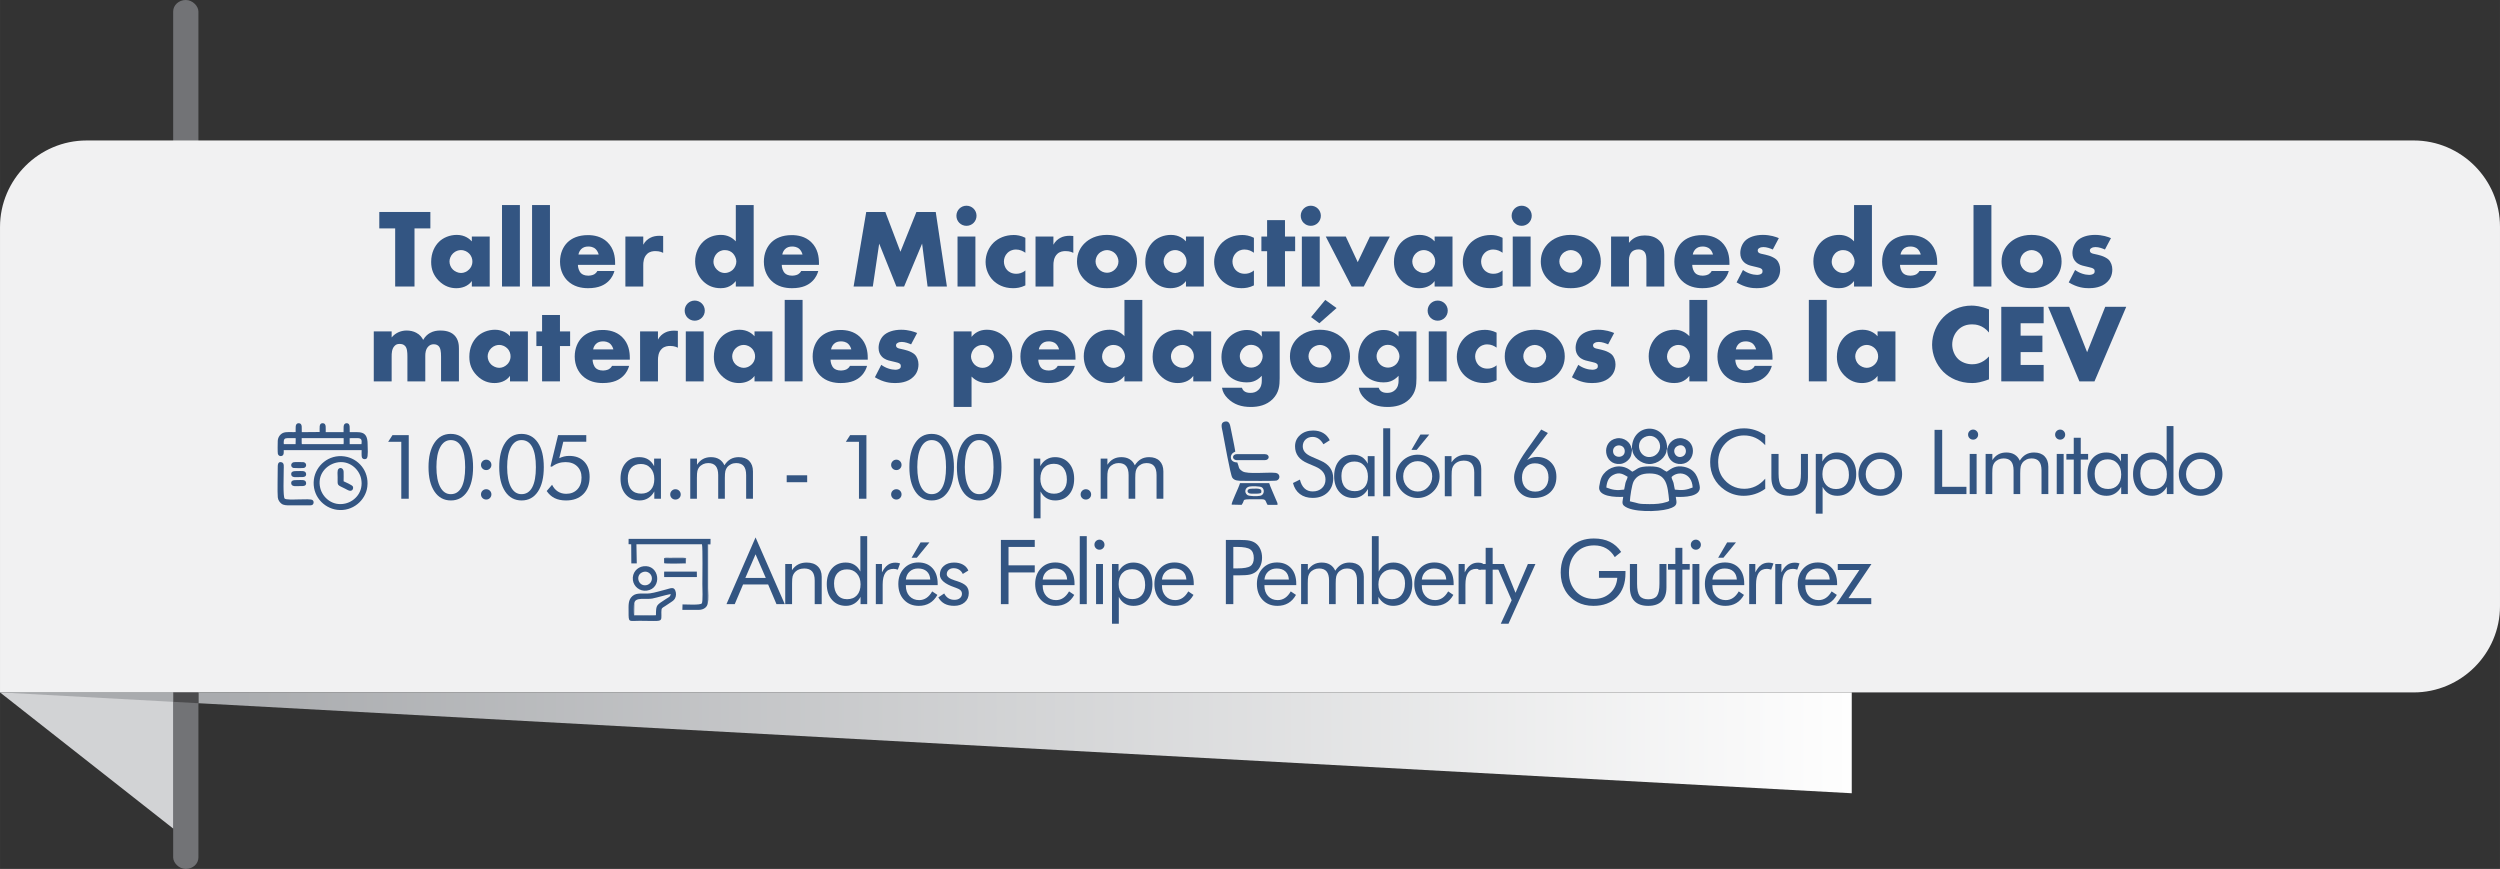 <?xml version="1.0" encoding="UTF-8"?>
<!DOCTYPE svg PUBLIC "-//W3C//DTD SVG 1.1//EN" "http://www.w3.org/Graphics/SVG/1.1/DTD/svg11.dtd">
<!-- Creator: CorelDRAW -->
<svg xmlns="http://www.w3.org/2000/svg" xml:space="preserve" width="96.147mm" height="33.419mm" version="1.1" style="shape-rendering:geometricPrecision; text-rendering:geometricPrecision; image-rendering:optimizeQuality; fill-rule:evenodd; clip-rule:evenodd"
viewBox="0 0 4120.8 1432.33"
 xmlns:xlink="http://www.w3.org/1999/xlink"
 xmlns:xodm="http://www.corel.com/coreldraw/odm/2003">
 <rect x="0" y="0" width="4120.8" height="1432.33" fill="#333333" stroke="none"/>
 <defs>
  <style type="text/css">
   <![CDATA[
    .fil2 {fill:#D2D3D5}
    .fil5 {fill:#A9ABAE}
    .fil0 {fill:#727376}
    .fil4 {fill:#4B4B4D}
    .fil7 {fill:#335582}
    .fil1 {fill:#F1F1F2;fill-rule:nonzero}
    .fil6 {fill:#335582;fill-rule:nonzero}
    .fil3 {fill:url(#id0)}
   ]]>
  </style>
  <linearGradient id="id0" gradientUnits="userSpaceOnUse" x1="362.37" y1="1141.33" x2="3052.3" y2="1141.3">
   <stop offset="0" style="stop-opacity:1; stop-color:#A9ABAE"/>
   <stop offset="1" style="stop-opacity:1; stop-color:#FEFEFE"/>
  </linearGradient>
 </defs>
 <g id="Capa_x0020_1">
  <g id="_2626919520832">
   <g>
    <rect class="fil0" x="285.43" y="-0" width="41.62" height="1432.33" rx="20.81" ry="18.92"/>
    <path class="fil1" d="M142.71 231.54l3835.84 0c78.24,0 142.25,64.01 142.25,142.25l0 625.31c0,78.23 -64.01,142.24 -142.25,142.24l-3978.55 0 0 -767.08c0,-78.49 64.22,-142.71 142.71,-142.71z"/>
    <polygon class="fil2" points="285.43,1141.33 -0,1141.33 285.43,1365.7 "/>
    <polygon class="fil3" points="3052.3,1141.33 327.05,1141.33 327.05,1159.14 3052.3,1307.55 "/>
    <polygon class="fil4" points="327.05,1141.33 285.43,1141.33 285.43,1156.87 327.05,1159.14 "/>
    <polygon class="fil5" points="285.43,1141.33 -0,1141.33 285.43,1156.87 "/>
   </g>
   <g>
    <polygon class="fil6" points="709.38,376.49 709.38,349.41 625.19,349.41 625.19,376.49 651.35,376.49 651.35,472.28 683.22,472.28 683.22,376.49 "/>
    <path id="_1" class="fil6" d="M777.72 397.86c-3.5,-3.87 -11.42,-10.68 -24.68,-10.68 -11.79,0 -22.66,4.6 -29.66,11.61 -6.63,6.63 -12.71,17.5 -12.71,32.97 0,12.34 3.87,21.74 11.79,30.21 9.95,10.5 20.82,13.08 29.66,13.08 8.1,0 18.79,-2.4 25.6,-11.79l0 9.03 29.47 0 0 -82.35 -29.47 0 0 7.92zm-18.05 14.37c6.27,0 10.5,2.76 13.26,5.34 4.6,4.42 5.71,9.58 5.71,13.44 0,6.63 -2.94,10.68 -5.52,13.26 -3.69,3.69 -8.47,5.71 -13.26,5.71 -4.97,0 -10.13,-2.58 -13.26,-5.52 -3.69,-3.5 -5.71,-8.66 -5.71,-13.45 0,-4.23 1.84,-9.58 5.9,-13.44 4.23,-4.05 9.21,-5.34 12.89,-5.34z"/>
    <polygon id="_2" class="fil6" points="827.46,337.99 827.46,472.28 856.93,472.28 856.93,337.99 "/>
    <polygon id="_3" class="fil6" points="877.01,337.99 877.01,472.28 906.49,472.28 906.49,337.99 "/>
    <path id="_4" class="fil6" d="M1013.88 433.41c0,-9.21 -1.47,-23.58 -13.08,-34.63 -9.76,-9.21 -22.1,-11.24 -31.68,-11.24 -16.21,0 -26.9,5.34 -33.71,11.97 -7.18,7 -12.34,18.05 -12.34,31.87 0,15.66 6.82,25.79 12.16,31.13 10.13,10.13 23.21,12.53 34.08,12.53 17.87,0 27.45,-5.53 33.52,-11.42 6.08,-5.89 8.66,-12.34 9.95,-16.95l-28.18 0c-1.29,2.58 -3.32,4.42 -5.16,5.52 -3.69,2.03 -8.85,2.21 -9.58,2.21 -6.63,0 -10.31,-2.21 -12.15,-4.05 -3.5,-3.5 -5.16,-9.39 -5.16,-13.81l61.34 0 0 -3.13zm-60.42 -13.82c0.55,-3.68 2.4,-6.63 4.42,-8.84 3.13,-3.13 7,-4.42 11.97,-4.42 2.95,0 8.29,0.55 12.16,4.42 2.21,2.21 4.05,5.71 4.79,8.84l-33.34 0z"/>
    <path id="_5" class="fil6" d="M1030.83 472.28l29.47 0 0 -35.18c0,-4.42 0.37,-13.08 6.63,-18.79 4.24,-3.87 9.58,-4.42 13.45,-4.42 7.18,0 11.24,2.21 12.71,2.95l0 -27.82c-3.87,-0.18 -5.16,-0.37 -5.9,-0.37 -5.52,0 -10.87,0.92 -15.29,3.31 -4.42,2.21 -8.66,5.9 -11.61,11.42l0 -13.45 -29.47 0 0 82.35z"/>
    <path id="_6" class="fil6" d="M1242.31 337.99l-29.47 0 0 59.87c-5.34,-5.71 -13.26,-10.68 -24.5,-10.68 -10.13,0 -21,3.31 -29.11,11.05 -7.55,7.18 -13.45,18.61 -13.45,32.6 0,13.08 4.98,24.69 13.26,32.79 7.74,7.55 17.13,11.42 28.92,11.42 5.71,0 16.58,-1.11 24.87,-11.79l0 9.03 29.47 0 0 -134.29zm-47.53 112c-4.23,0 -9.03,-1.47 -13.08,-5.52 -3.87,-3.87 -5.71,-8.66 -5.71,-12.9 0,-5.52 2.4,-10.68 5.71,-14 2.58,-2.58 6.81,-5.34 13.08,-5.34 5.53,0 10.13,2.03 13.45,5.53 2.95,3.13 5.52,8.66 5.52,13.26 0,4.98 -2.39,10.5 -6.26,14 -3.13,2.76 -7.92,4.97 -12.71,4.97z"/>
    <path id="_7" class="fil6" d="M1349.89 433.41c0,-9.21 -1.47,-23.58 -13.08,-34.63 -9.76,-9.21 -22.1,-11.24 -31.68,-11.24 -16.21,0 -26.9,5.34 -33.71,11.97 -7.18,7 -12.34,18.05 -12.34,31.87 0,15.66 6.82,25.79 12.16,31.13 10.13,10.13 23.21,12.53 34.08,12.53 17.87,0 27.45,-5.53 33.52,-11.42 6.08,-5.89 8.66,-12.34 9.95,-16.95l-28.18 0c-1.29,2.58 -3.32,4.42 -5.16,5.52 -3.69,2.03 -8.85,2.21 -9.58,2.21 -6.63,0 -10.31,-2.21 -12.15,-4.05 -3.5,-3.5 -5.16,-9.39 -5.16,-13.81l61.34 0 0 -3.13zm-60.42 -13.82c0.55,-3.68 2.4,-6.63 4.42,-8.84 3.13,-3.13 7,-4.42 11.97,-4.42 2.95,0 8.29,0.55 12.16,4.42 2.21,2.21 4.05,5.71 4.79,8.84l-33.34 0z"/>
    <polygon id="_8" class="fil6" points="1438.68,472.28 1449.18,401.54 1477.55,472.28 1490.26,472.28 1519.92,401.54 1528.94,472.28 1560.81,472.28 1542.39,349.41 1510.52,349.41 1484.18,414.99 1459.31,349.41 1427.81,349.41 1406.99,472.28 "/>
    <path id="_9" class="fil6" d="M1578.31 389.93l0 82.35 29.47 0 0 -82.35 -29.47 0zm-1.84 -34.26c0,9.21 7.37,16.58 16.58,16.58 9.21,0 16.58,-7.37 16.58,-16.58 0,-9.21 -7.37,-16.58 -16.58,-16.58 -9.21,0 -16.58,7.37 -16.58,16.58z"/>
    <path id="_10" class="fil6" d="M1690.13 445.75c-5.34,4.6 -10.87,5.52 -15.11,5.52 -7.55,0 -12.34,-3.31 -15.1,-6.26 -3.5,-3.87 -5.16,-9.21 -5.16,-13.82 0,-4.79 1.66,-10.13 5.71,-14.18 2.94,-2.95 7.37,-5.71 14.37,-5.71 6.26,0 11.42,2.58 15.29,5.34l0 -24.69c-7.37,-3.68 -14,-4.6 -19.16,-4.6 -14,0 -25.42,5.16 -33.16,12.52 -8.29,8.11 -13.26,19.71 -13.26,31.87 0,12.16 4.98,23.21 12.71,30.76 5.89,5.71 16.39,12.53 32.42,12.53 6.08,0 12.52,-0.74 20.45,-4.61l0 -24.68z"/>
    <path id="_11" class="fil6" d="M1706.89 472.28l29.47 0 0 -35.18c0,-4.42 0.37,-13.08 6.63,-18.79 4.24,-3.87 9.58,-4.42 13.45,-4.42 7.18,0 11.24,2.21 12.71,2.95l0 -27.82c-3.87,-0.18 -5.16,-0.37 -5.9,-0.37 -5.52,0 -10.87,0.92 -15.29,3.31 -4.42,2.21 -8.66,5.9 -11.61,11.42l0 -13.45 -29.47 0 0 82.35z"/>
    <path id="_12" class="fil6" d="M1824.79 412.22c4.61,0 9.76,2.21 13.08,5.34 3.68,3.68 5.71,9.03 5.71,13.44 0,4.79 -2.03,9.58 -5.71,13.08 -3.5,3.5 -8.29,5.52 -13.08,5.52 -4.97,0 -9.76,-2.02 -13.26,-5.52 -3.32,-3.32 -5.71,-8.1 -5.71,-13.08 0,-4.79 2.03,-9.95 5.71,-13.44 3.31,-3.13 8.47,-5.34 13.26,-5.34zm49.37 18.79c0,-14.73 -6.63,-24.31 -12.71,-30.21 -6.81,-6.45 -18.61,-13.63 -36.84,-13.63 -17.87,0 -29.84,7 -36.66,13.63 -6.08,5.9 -12.71,15.48 -12.71,30.21 0,11.05 3.69,21.55 12.71,30.4 11.42,11.24 24.68,13.63 36.66,13.63 13.26,0 25.98,-2.95 36.84,-13.63 9.03,-8.84 12.71,-19.34 12.71,-30.4z"/>
    <path id="_13" class="fil6" d="M1954.84 397.86c-3.5,-3.87 -11.42,-10.68 -24.68,-10.68 -11.79,0 -22.66,4.6 -29.66,11.61 -6.63,6.63 -12.71,17.5 -12.71,32.97 0,12.34 3.87,21.74 11.79,30.21 9.95,10.5 20.82,13.08 29.66,13.08 8.1,0 18.79,-2.4 25.6,-11.79l0 9.03 29.47 0 0 -82.35 -29.47 0 0 7.92zm-18.05 14.37c6.27,0 10.5,2.76 13.26,5.34 4.6,4.42 5.71,9.58 5.71,13.44 0,6.63 -2.94,10.68 -5.52,13.26 -3.69,3.69 -8.47,5.71 -13.26,5.71 -4.97,0 -10.13,-2.58 -13.26,-5.52 -3.69,-3.5 -5.71,-8.66 -5.71,-13.45 0,-4.23 1.84,-9.58 5.9,-13.44 4.23,-4.05 9.21,-5.34 12.89,-5.34z"/>
    <path id="_14" class="fil6" d="M2066.85 445.75c-5.34,4.6 -10.87,5.52 -15.11,5.52 -7.55,0 -12.34,-3.31 -15.1,-6.26 -3.5,-3.87 -5.16,-9.21 -5.16,-13.82 0,-4.79 1.66,-10.13 5.71,-14.18 2.94,-2.95 7.37,-5.71 14.37,-5.71 6.26,0 11.42,2.58 15.29,5.34l0 -24.69c-7.37,-3.68 -14,-4.6 -19.16,-4.6 -14,0 -25.42,5.16 -33.16,12.52 -8.29,8.11 -13.26,19.71 -13.26,31.87 0,12.16 4.98,23.21 12.71,30.76 5.89,5.71 16.39,12.53 32.42,12.53 6.08,0 12.52,-0.74 20.45,-4.61l0 -24.68z"/>
    <polygon id="_15" class="fil6" points="2134.82,414.07 2134.82,389.93 2118.06,389.93 2118.06,362.85 2088.59,362.85 2088.59,389.93 2079.19,389.93 2079.19,414.07 2088.59,414.07 2088.59,472.28 2118.06,472.28 2118.06,414.07 "/>
    <path id="_16" class="fil6" d="M2145.87 389.93l0 82.35 29.47 0 0 -82.35 -29.47 0zm-1.84 -34.26c0,9.21 7.37,16.58 16.58,16.58 9.21,0 16.58,-7.37 16.58,-16.58 0,-9.21 -7.37,-16.58 -16.58,-16.58 -9.21,0 -16.58,7.37 -16.58,16.58z"/>
    <polygon id="_17" class="fil6" points="2185.3,389.93 2227.85,472.28 2247.93,472.28 2290.85,389.93 2258.06,389.93 2237.98,432.12 2218.27,389.93 "/>
    <path id="_18" class="fil6" d="M2364.72 397.86c-3.5,-3.87 -11.42,-10.68 -24.68,-10.68 -11.79,0 -22.66,4.6 -29.66,11.61 -6.63,6.63 -12.71,17.5 -12.71,32.97 0,12.34 3.87,21.74 11.79,30.21 9.95,10.5 20.82,13.08 29.66,13.08 8.1,0 18.79,-2.4 25.6,-11.79l0 9.03 29.47 0 0 -82.35 -29.47 0 0 7.92zm-18.05 14.37c6.27,0 10.5,2.76 13.26,5.34 4.6,4.42 5.71,9.58 5.71,13.44 0,6.63 -2.94,10.68 -5.52,13.26 -3.69,3.69 -8.47,5.71 -13.26,5.71 -4.97,0 -10.13,-2.58 -13.26,-5.52 -3.69,-3.5 -5.71,-8.66 -5.71,-13.45 0,-4.23 1.84,-9.58 5.9,-13.44 4.23,-4.05 9.21,-5.34 12.89,-5.34z"/>
    <path id="_19" class="fil6" d="M2476.72 445.75c-5.34,4.6 -10.87,5.52 -15.11,5.52 -7.55,0 -12.34,-3.31 -15.1,-6.26 -3.5,-3.87 -5.16,-9.21 -5.16,-13.82 0,-4.79 1.66,-10.13 5.71,-14.18 2.94,-2.95 7.37,-5.71 14.37,-5.71 6.26,0 11.42,2.58 15.29,5.34l0 -24.69c-7.37,-3.68 -14,-4.6 -19.16,-4.6 -14,0 -25.42,5.16 -33.16,12.52 -8.29,8.11 -13.26,19.71 -13.26,31.87 0,12.16 4.98,23.21 12.71,30.76 5.89,5.71 16.39,12.53 32.42,12.53 6.08,0 12.52,-0.74 20.45,-4.61l0 -24.68z"/>
    <path id="_20" class="fil6" d="M2493.48 389.93l0 82.35 29.47 0 0 -82.35 -29.47 0zm-1.84 -34.26c0,9.21 7.37,16.58 16.58,16.58 9.21,0 16.58,-7.37 16.58,-16.58 0,-9.21 -7.37,-16.58 -16.58,-16.58 -9.21,0 -16.58,7.37 -16.58,16.58z"/>
    <path id="_21" class="fil6" d="M2589.27 412.22c4.61,0 9.76,2.21 13.08,5.34 3.68,3.68 5.71,9.03 5.71,13.44 0,4.79 -2.03,9.58 -5.71,13.08 -3.5,3.5 -8.29,5.52 -13.08,5.52 -4.97,0 -9.76,-2.02 -13.26,-5.52 -3.32,-3.32 -5.71,-8.1 -5.71,-13.08 0,-4.79 2.03,-9.95 5.71,-13.44 3.31,-3.13 8.47,-5.34 13.26,-5.34zm49.37 18.79c0,-14.73 -6.63,-24.31 -12.71,-30.21 -6.81,-6.45 -18.61,-13.63 -36.84,-13.63 -17.87,0 -29.84,7 -36.66,13.63 -6.08,5.9 -12.71,15.48 -12.71,30.21 0,11.05 3.69,21.55 12.71,30.4 11.42,11.24 24.68,13.63 36.66,13.63 13.26,0 25.98,-2.95 36.84,-13.63 9.03,-8.84 12.71,-19.34 12.71,-30.4z"/>
    <path id="_22" class="fil6" d="M2655.59 472.28l29.47 0 0 -44.21c0,-4.98 1.84,-10.32 4.79,-13.08 2.4,-2.21 6.27,-3.87 10.87,-3.87 2.95,0 6.63,0.55 9.39,3.5 3.87,4.05 3.69,11.24 3.69,16.03l0 41.63 29.47 0 0 -52.32c0,-9.03 -0.74,-16.03 -7.74,-23.02 -6.82,-6.82 -15.85,-8.84 -24.32,-8.84 -7.18,0 -18.05,1.47 -26.16,12.15l0 -10.32 -29.47 0 0 82.35z"/>
    <path id="_23" class="fil6" d="M2850.67 433.41c0,-9.21 -1.47,-23.58 -13.08,-34.63 -9.76,-9.21 -22.1,-11.24 -31.68,-11.24 -16.21,0 -26.9,5.34 -33.71,11.97 -7.18,7 -12.34,18.05 -12.34,31.87 0,15.66 6.82,25.79 12.16,31.13 10.13,10.13 23.21,12.53 34.08,12.53 17.87,0 27.45,-5.53 33.52,-11.42 6.08,-5.89 8.66,-12.34 9.95,-16.95l-28.18 0c-1.29,2.58 -3.32,4.42 -5.16,5.52 -3.69,2.03 -8.85,2.21 -9.58,2.21 -6.63,0 -10.31,-2.21 -12.15,-4.05 -3.5,-3.5 -5.16,-9.39 -5.16,-13.81l61.34 0 0 -3.13zm-60.42 -13.82c0.55,-3.68 2.4,-6.63 4.42,-8.84 3.13,-3.13 7,-4.42 11.97,-4.42 2.95,0 8.29,0.55 12.16,4.42 2.21,2.21 4.05,5.71 4.79,8.84l-33.34 0z"/>
    <path id="_24" class="fil6" d="M2862.46 465.46c14.19,8.66 25.79,9.58 33.16,9.58 6.81,0 20.82,-0.74 30.4,-10.32 4.05,-3.87 8.29,-10.5 8.29,-20.45 0,-6.08 -2.21,-12.53 -6.26,-16.39 -2.4,-2.4 -8.29,-5.34 -12.16,-6.45l-5.34 -1.47c-4.61,-1.29 -7,-1.29 -9.76,-2.39 -1.84,-0.74 -3.5,-2.03 -3.5,-4.61 0,-1.84 0.92,-3.13 2.58,-4.05 1.84,-1.11 3.87,-1.66 6.81,-1.66 5.34,0 11.42,2.21 15.47,4.05l9.95 -18.79c-4.79,-2.03 -14.18,-5.34 -26.34,-5.34 -12.16,0 -23.21,3.5 -29.47,9.95 -4.6,4.79 -7.74,12.15 -7.74,20.08 0,6.26 2.21,10.87 5.34,14.18 4.42,4.79 10.32,6.27 14.37,7.18l7.74 1.84c2.95,0.74 5.89,1.29 7.74,2.95 1.29,1.11 1.47,2.4 1.47,3.69 0,1.47 -0.18,2.58 -1.47,3.87 -1.84,1.66 -5.34,2.21 -7.55,2.21 -3.13,0 -7.74,-0.74 -11.42,-2.03 -4.05,-1.29 -8.29,-3.5 -11.79,-6.08l-10.5 20.45z"/>
    <path id="_25" class="fil6" d="M3085.54 337.99l-29.47 0 0 59.87c-5.34,-5.71 -13.26,-10.68 -24.5,-10.68 -10.13,0 -21,3.31 -29.11,11.05 -7.55,7.18 -13.45,18.61 -13.45,32.6 0,13.08 4.98,24.69 13.26,32.79 7.74,7.55 17.13,11.42 28.92,11.42 5.71,0 16.58,-1.11 24.87,-11.79l0 9.03 29.47 0 0 -134.29zm-47.53 112c-4.23,0 -9.03,-1.47 -13.08,-5.52 -3.87,-3.87 -5.71,-8.66 -5.71,-12.9 0,-5.52 2.4,-10.68 5.71,-14 2.58,-2.58 6.81,-5.34 13.08,-5.34 5.53,0 10.13,2.03 13.45,5.53 2.95,3.13 5.52,8.66 5.52,13.26 0,4.98 -2.39,10.5 -6.26,14 -3.13,2.76 -7.92,4.97 -12.71,4.97z"/>
    <path id="_26" class="fil6" d="M3193.12 433.41c0,-9.21 -1.47,-23.58 -13.08,-34.63 -9.76,-9.21 -22.1,-11.24 -31.68,-11.24 -16.21,0 -26.9,5.34 -33.71,11.97 -7.18,7 -12.34,18.05 -12.34,31.87 0,15.66 6.82,25.79 12.16,31.13 10.13,10.13 23.21,12.53 34.08,12.53 17.87,0 27.45,-5.53 33.52,-11.42 6.08,-5.89 8.66,-12.34 9.95,-16.95l-28.18 0c-1.29,2.58 -3.32,4.42 -5.16,5.52 -3.69,2.03 -8.85,2.21 -9.58,2.21 -6.63,0 -10.31,-2.21 -12.15,-4.05 -3.5,-3.5 -5.16,-9.39 -5.16,-13.81l61.34 0 0 -3.13zm-60.42 -13.82c0.55,-3.68 2.4,-6.63 4.42,-8.84 3.13,-3.13 7,-4.42 11.97,-4.42 2.95,0 8.29,0.55 12.16,4.42 2.21,2.21 4.05,5.71 4.79,8.84l-33.34 0z"/>
    <polygon id="_27" class="fil6" points="3252.99,337.99 3252.99,472.28 3282.47,472.28 3282.47,337.99 "/>
    <path id="_28" class="fil6" d="M3348.78 412.22c4.61,0 9.76,2.21 13.08,5.34 3.68,3.68 5.71,9.03 5.71,13.44 0,4.79 -2.03,9.58 -5.71,13.08 -3.5,3.5 -8.29,5.52 -13.08,5.52 -4.97,0 -9.76,-2.02 -13.26,-5.52 -3.32,-3.32 -5.71,-8.1 -5.71,-13.08 0,-4.79 2.03,-9.95 5.71,-13.44 3.31,-3.13 8.47,-5.34 13.26,-5.34zm49.37 18.79c0,-14.73 -6.63,-24.31 -12.71,-30.21 -6.81,-6.45 -18.61,-13.63 -36.84,-13.63 -17.87,0 -29.84,7 -36.66,13.63 -6.08,5.9 -12.71,15.48 -12.71,30.21 0,11.05 3.69,21.55 12.71,30.4 11.42,11.24 24.68,13.63 36.66,13.63 13.26,0 25.98,-2.95 36.84,-13.63 9.03,-8.84 12.71,-19.34 12.71,-30.4z"/>
    <path id="_29" class="fil6" d="M3409.94 465.46c14.19,8.66 25.79,9.58 33.16,9.58 6.81,0 20.82,-0.74 30.4,-10.32 4.05,-3.87 8.29,-10.5 8.29,-20.45 0,-6.08 -2.21,-12.53 -6.26,-16.39 -2.4,-2.4 -8.29,-5.34 -12.16,-6.45l-5.34 -1.47c-4.61,-1.29 -7,-1.29 -9.76,-2.39 -1.84,-0.74 -3.5,-2.03 -3.5,-4.61 0,-1.84 0.92,-3.13 2.58,-4.05 1.84,-1.11 3.87,-1.66 6.81,-1.66 5.34,0 11.42,2.21 15.47,4.05l9.95 -18.79c-4.79,-2.03 -14.18,-5.34 -26.34,-5.34 -12.16,0 -23.21,3.5 -29.47,9.95 -4.6,4.79 -7.74,12.15 -7.74,20.08 0,6.26 2.21,10.87 5.34,14.18 4.42,4.79 10.32,6.27 14.37,7.18l7.74 1.84c2.95,0.74 5.89,1.29 7.74,2.95 1.29,1.11 1.47,2.4 1.47,3.69 0,1.47 -0.18,2.58 -1.47,3.87 -1.84,1.66 -5.34,2.21 -7.55,2.21 -3.13,0 -7.74,-0.74 -11.42,-2.03 -4.05,-1.29 -8.29,-3.5 -11.79,-6.08l-10.5 20.45z"/>
    <path id="_30" class="fil6" d="M616.08 628.63l29.47 0 0 -40.71c0,-5.16 0,-13.08 5.16,-18.05 2.4,-2.4 4.98,-2.95 8.11,-2.95 2.94,0 6.26,0.55 8.84,3.32 3.31,3.5 3.87,9.76 3.87,17.68l0 40.71 29.47 0 0 -42.19c0,-4.05 0.37,-10.87 5.34,-15.66 2.58,-2.4 5.34,-3.32 8.66,-3.32 3.87,0 6.08,1.29 7.74,2.76 3.32,3.13 4.24,9.03 4.24,17.68l0 40.71 29.47 0 0 -53.6c0,-5.71 -0.36,-15.48 -7.74,-22.66 -6.81,-6.63 -16.76,-7.55 -22.84,-7.55 -5.53,0 -11.24,0.74 -17.14,4.05 -3.68,2.03 -7.92,5.53 -11.23,11.42 -2.03,-4.05 -5.34,-8.66 -11.42,-11.79 -4.42,-2.39 -9.95,-3.68 -15.85,-3.68 -8.1,0 -17.68,2.94 -24.68,11.42l0 -9.95 -29.47 0 0 82.35z"/>
    <path id="_31" class="fil6" d="M840.63 554.21c-3.5,-3.87 -11.42,-10.68 -24.68,-10.68 -11.79,0 -22.66,4.6 -29.66,11.61 -6.63,6.63 -12.71,17.5 -12.71,32.97 0,12.34 3.87,21.74 11.79,30.21 9.95,10.5 20.82,13.08 29.66,13.08 8.1,0 18.79,-2.4 25.6,-11.79l0 9.03 29.47 0 0 -82.35 -29.47 0 0 7.92zm-18.05 14.37c6.27,0 10.5,2.76 13.26,5.34 4.6,4.42 5.71,9.58 5.71,13.44 0,6.63 -2.94,10.68 -5.52,13.26 -3.69,3.69 -8.47,5.71 -13.26,5.71 -4.97,0 -10.13,-2.58 -13.26,-5.52 -3.69,-3.5 -5.71,-8.66 -5.71,-13.45 0,-4.23 1.84,-9.58 5.9,-13.44 4.23,-4.05 9.21,-5.34 12.89,-5.34z"/>
    <polygon id="_32" class="fil6" points="939.74,570.42 939.74,546.29 922.98,546.29 922.98,519.21 893.51,519.21 893.51,546.29 884.11,546.29 884.11,570.42 893.51,570.42 893.51,628.63 922.98,628.63 922.98,570.42 "/>
    <path id="_33" class="fil6" d="M1038.11 589.76c0,-9.21 -1.47,-23.58 -13.08,-34.63 -9.76,-9.21 -22.1,-11.24 -31.68,-11.24 -16.21,0 -26.9,5.34 -33.71,11.97 -7.18,7 -12.34,18.05 -12.34,31.87 0,15.66 6.82,25.79 12.16,31.13 10.13,10.13 23.21,12.53 34.08,12.53 17.87,0 27.45,-5.53 33.52,-11.42 6.08,-5.89 8.66,-12.34 9.95,-16.95l-28.18 0c-1.29,2.58 -3.32,4.42 -5.16,5.52 -3.69,2.03 -8.85,2.21 -9.58,2.21 -6.63,0 -10.31,-2.21 -12.15,-4.05 -3.5,-3.5 -5.16,-9.39 -5.16,-13.81l61.34 0 0 -3.13zm-60.42 -13.82c0.55,-3.68 2.4,-6.63 4.42,-8.84 3.13,-3.13 7,-4.42 11.97,-4.42 2.95,0 8.29,0.55 12.16,4.42 2.21,2.21 4.05,5.71 4.79,8.84l-33.34 0z"/>
    <path id="_34" class="fil6" d="M1055.06 628.63l29.47 0 0 -35.18c0,-4.42 0.37,-13.08 6.63,-18.79 4.24,-3.87 9.58,-4.42 13.45,-4.42 7.18,0 11.24,2.21 12.71,2.95l0 -27.82c-3.87,-0.18 -5.16,-0.37 -5.9,-0.37 -5.52,0 -10.87,0.92 -15.29,3.31 -4.42,2.21 -8.66,5.9 -11.61,11.42l0 -13.45 -29.47 0 0 82.35z"/>
    <path id="_35" class="fil6" d="M1130.4 546.29l0 82.35 29.47 0 0 -82.35 -29.47 0zm-1.84 -34.26c0,9.21 7.37,16.58 16.58,16.58 9.21,0 16.58,-7.37 16.58,-16.58 0,-9.21 -7.37,-16.58 -16.58,-16.58 -9.21,0 -16.58,7.37 -16.58,16.58z"/>
    <path id="_36" class="fil6" d="M1243.69 554.21c-3.5,-3.87 -11.42,-10.68 -24.68,-10.68 -11.79,0 -22.66,4.6 -29.66,11.61 -6.63,6.63 -12.71,17.5 -12.71,32.97 0,12.34 3.87,21.74 11.79,30.21 9.95,10.5 20.82,13.08 29.66,13.08 8.1,0 18.79,-2.4 25.6,-11.79l0 9.03 29.47 0 0 -82.35 -29.47 0 0 7.92zm-18.05 14.37c6.27,0 10.5,2.76 13.26,5.34 4.6,4.42 5.71,9.58 5.71,13.44 0,6.63 -2.94,10.68 -5.52,13.26 -3.69,3.69 -8.47,5.71 -13.26,5.71 -4.97,0 -10.13,-2.58 -13.26,-5.52 -3.69,-3.5 -5.71,-8.66 -5.71,-13.45 0,-4.23 1.84,-9.58 5.9,-13.44 4.23,-4.05 9.21,-5.34 12.89,-5.34z"/>
    <polygon id="_37" class="fil6" points="1293.43,494.34 1293.43,628.63 1322.9,628.63 1322.9,494.34 "/>
    <path id="_38" class="fil6" d="M1430.3 589.76c0,-9.21 -1.47,-23.58 -13.08,-34.63 -9.76,-9.21 -22.1,-11.24 -31.68,-11.24 -16.21,0 -26.9,5.34 -33.71,11.97 -7.18,7 -12.34,18.05 -12.34,31.87 0,15.66 6.82,25.79 12.16,31.13 10.13,10.13 23.21,12.53 34.08,12.53 17.87,0 27.45,-5.53 33.52,-11.42 6.08,-5.89 8.66,-12.34 9.95,-16.95l-28.18 0c-1.29,2.58 -3.32,4.42 -5.16,5.52 -3.69,2.03 -8.85,2.21 -9.58,2.21 -6.63,0 -10.31,-2.21 -12.15,-4.05 -3.5,-3.5 -5.16,-9.39 -5.16,-13.81l61.34 0 0 -3.13zm-60.42 -13.82c0.55,-3.68 2.4,-6.63 4.42,-8.84 3.13,-3.13 7,-4.42 11.97,-4.42 2.95,0 8.29,0.55 12.16,4.42 2.21,2.21 4.05,5.71 4.79,8.84l-33.34 0z"/>
    <path id="_39" class="fil6" d="M1442.09 621.82c14.19,8.66 25.79,9.58 33.16,9.58 6.81,0 20.82,-0.74 30.4,-10.32 4.05,-3.87 8.29,-10.5 8.29,-20.45 0,-6.08 -2.21,-12.53 -6.26,-16.39 -2.4,-2.4 -8.29,-5.34 -12.16,-6.45l-5.34 -1.47c-4.61,-1.29 -7,-1.29 -9.76,-2.39 -1.84,-0.74 -3.5,-2.03 -3.5,-4.61 0,-1.84 0.92,-3.13 2.58,-4.05 1.84,-1.11 3.87,-1.66 6.81,-1.66 5.34,0 11.42,2.21 15.47,4.05l9.95 -18.79c-4.79,-2.03 -14.18,-5.34 -26.34,-5.34 -12.16,0 -23.21,3.5 -29.47,9.95 -4.6,4.79 -7.74,12.15 -7.74,20.08 0,6.26 2.21,10.87 5.34,14.18 4.42,4.79 10.32,6.27 14.37,7.18l7.74 1.84c2.95,0.74 5.89,1.29 7.74,2.95 1.29,1.11 1.47,2.4 1.47,3.69 0,1.47 -0.18,2.58 -1.47,3.87 -1.84,1.66 -5.34,2.21 -7.55,2.21 -3.13,0 -7.74,-0.74 -11.42,-2.03 -4.05,-1.29 -8.29,-3.5 -11.79,-6.08l-10.5 20.45z"/>
    <path id="_40" class="fil6" d="M1601.44 620.71c9.21,9.58 20.26,10.68 25.6,10.68 8.29,0 18.97,-2.4 28.18,-11.42 7.92,-7.74 13.26,-18.79 13.26,-32.61 0,-14.18 -5.71,-25.05 -12.53,-31.87 -6.63,-6.63 -16.58,-11.97 -29.29,-11.97 -12.15,0 -20.08,5.34 -25.24,11.79l0 -9.03 -29.47 0 0 124.53 29.47 0 0 -50.11zm18.05 -52.13c5.16,0 9.76,2.03 13.08,5.53 3.68,3.68 5.71,9.03 5.71,13.63 0,4.98 -2.58,9.95 -5.71,13.08 -3.32,3.5 -7.92,5.52 -13.08,5.52 -4.97,0 -9.76,-2.02 -13.26,-5.52 -3.13,-3.13 -5.71,-8.29 -5.71,-13.08 0,-4.6 2.03,-9.95 5.71,-13.63 3.5,-3.5 8.29,-5.53 13.26,-5.53z"/>
    <path id="_41" class="fil6" d="M1772.75 589.76c0,-9.21 -1.47,-23.58 -13.08,-34.63 -9.76,-9.21 -22.1,-11.24 -31.68,-11.24 -16.21,0 -26.9,5.34 -33.71,11.97 -7.18,7 -12.34,18.05 -12.34,31.87 0,15.66 6.82,25.79 12.16,31.13 10.13,10.13 23.21,12.53 34.08,12.53 17.87,0 27.45,-5.53 33.52,-11.42 6.08,-5.89 8.66,-12.34 9.95,-16.95l-28.18 0c-1.29,2.58 -3.32,4.42 -5.16,5.52 -3.69,2.03 -8.85,2.21 -9.58,2.21 -6.63,0 -10.31,-2.21 -12.15,-4.05 -3.5,-3.5 -5.16,-9.39 -5.16,-13.81l61.34 0 0 -3.13zm-60.42 -13.82c0.55,-3.68 2.4,-6.63 4.42,-8.84 3.13,-3.13 7,-4.42 11.97,-4.42 2.95,0 8.29,0.55 12.16,4.42 2.21,2.21 4.05,5.71 4.79,8.84l-33.34 0z"/>
    <path id="_42" class="fil6" d="M1882.91 494.34l-29.47 0 0 59.87c-5.34,-5.71 -13.26,-10.68 -24.5,-10.68 -10.13,0 -21,3.31 -29.11,11.05 -7.55,7.18 -13.45,18.61 -13.45,32.6 0,13.08 4.98,24.69 13.26,32.79 7.74,7.55 17.13,11.42 28.92,11.42 5.71,0 16.58,-1.11 24.87,-11.79l0 9.03 29.47 0 0 -134.29zm-47.53 112c-4.23,0 -9.03,-1.47 -13.08,-5.52 -3.87,-3.87 -5.71,-8.66 -5.71,-12.9 0,-5.52 2.4,-10.68 5.71,-14 2.58,-2.58 6.81,-5.34 13.08,-5.34 5.53,0 10.13,2.03 13.45,5.53 2.95,3.13 5.52,8.66 5.52,13.26 0,4.98 -2.39,10.5 -6.26,14 -3.13,2.76 -7.92,4.97 -12.71,4.97z"/>
    <path id="_43" class="fil6" d="M1966.91 554.21c-3.5,-3.87 -11.42,-10.68 -24.68,-10.68 -11.79,0 -22.66,4.6 -29.66,11.61 -6.63,6.63 -12.71,17.5 -12.71,32.97 0,12.34 3.87,21.74 11.79,30.21 9.95,10.5 20.82,13.08 29.66,13.08 8.1,0 18.79,-2.4 25.6,-11.79l0 9.03 29.47 0 0 -82.35 -29.47 0 0 7.92zm-18.05 14.37c6.27,0 10.5,2.76 13.26,5.34 4.6,4.42 5.71,9.58 5.71,13.44 0,6.63 -2.94,10.68 -5.52,13.26 -3.69,3.69 -8.47,5.71 -13.26,5.71 -4.97,0 -10.13,-2.58 -13.26,-5.52 -3.69,-3.5 -5.71,-8.66 -5.71,-13.45 0,-4.23 1.84,-9.58 5.9,-13.44 4.23,-4.05 9.21,-5.34 12.89,-5.34z"/>
    <path id="_44" class="fil6" d="M2079.83 546.29l0 8.48c-8.66,-9.76 -19.34,-10.87 -24.5,-10.87 -10.87,0 -21.92,4.23 -29.84,12.52 -7.18,7.56 -12.16,19.34 -12.16,32.24 0,11.24 4.05,22.48 11.42,30.03 5.53,5.71 15.29,11.61 30.4,11.61 6.63,0 15.47,-1.11 24.68,-10.87l0 8.29c0,4.79 -0.92,10.68 -5.89,15.29 -3.87,3.68 -8.47,4.6 -13.08,4.6 -9.76,0 -12.71,-5.16 -13.81,-8.47l-32.79 0c1.11,7.18 4.24,12.16 9.03,17.13 10.5,10.68 23.21,14.55 38.5,14.55 11.97,0 25.79,-2.58 36.29,-13.26 10.13,-10.5 11.23,-21.74 11.23,-34.08l0 -77.19 -29.47 0zm-17.5 22.11c4.98,0 9.76,2.03 13.08,5.34 3.5,3.5 5.89,9.21 5.89,13.44 0,4.24 -1.84,9.58 -5.52,13.26 -3.5,3.5 -8.66,5.52 -13.26,5.52 -4.42,0 -9.39,-1.47 -13.26,-5.34 -3.69,-3.69 -5.71,-8.66 -5.71,-13.45 0,-3.87 1.47,-8.84 5.71,-13.26 3.87,-3.87 8.1,-5.53 13.08,-5.53z"/>
    <path id="_45" class="fil6" d="M2175.8 568.58c4.61,0 9.76,2.21 13.08,5.34 3.68,3.68 5.71,9.03 5.71,13.44 0,4.79 -2.03,9.58 -5.71,13.08 -3.5,3.5 -8.29,5.52 -13.08,5.52 -4.97,0 -9.76,-2.02 -13.26,-5.52 -3.32,-3.32 -5.71,-8.1 -5.71,-13.08 0,-4.79 2.03,-9.95 5.71,-13.44 3.31,-3.13 8.47,-5.34 13.26,-5.34zm49.37 18.79c0,-14.73 -6.63,-24.31 -12.71,-30.21 -6.81,-6.45 -18.61,-13.63 -36.84,-13.63 -17.87,0 -29.84,7 -36.66,13.63 -6.08,5.9 -12.71,15.48 -12.71,30.21 0,11.05 3.69,21.55 12.71,30.4 11.42,11.24 24.68,13.63 36.66,13.63 13.26,0 25.98,-2.95 36.84,-13.63 9.03,-8.84 12.71,-19.34 12.71,-30.4zm-40.71 -93.03l-23.39 28.37 13.63 10.13 28.37 -25.06 -18.61 -13.44z"/>
    <path id="_46" class="fil6" d="M2305.3 546.29l0 8.48c-8.66,-9.76 -19.34,-10.87 -24.5,-10.87 -10.87,0 -21.92,4.23 -29.84,12.52 -7.18,7.56 -12.16,19.34 -12.16,32.24 0,11.24 4.05,22.48 11.42,30.03 5.53,5.71 15.29,11.61 30.4,11.61 6.63,0 15.47,-1.11 24.68,-10.87l0 8.29c0,4.79 -0.92,10.68 -5.89,15.29 -3.87,3.68 -8.47,4.6 -13.08,4.6 -9.76,0 -12.71,-5.16 -13.81,-8.47l-32.79 0c1.11,7.18 4.24,12.16 9.03,17.13 10.5,10.68 23.21,14.55 38.5,14.55 11.97,0 25.79,-2.58 36.29,-13.26 10.13,-10.5 11.23,-21.74 11.23,-34.08l0 -77.19 -29.47 0zm-17.5 22.11c4.98,0 9.76,2.03 13.08,5.34 3.5,3.5 5.89,9.21 5.89,13.44 0,4.24 -1.84,9.58 -5.52,13.26 -3.5,3.5 -8.66,5.52 -13.26,5.52 -4.42,0 -9.39,-1.47 -13.26,-5.34 -3.69,-3.69 -5.71,-8.66 -5.71,-13.45 0,-3.87 1.47,-8.84 5.71,-13.26 3.87,-3.87 8.1,-5.53 13.08,-5.53z"/>
    <path id="_47" class="fil6" d="M2355.04 546.29l0 82.35 29.47 0 0 -82.35 -29.47 0zm-1.84 -34.26c0,9.21 7.37,16.58 16.58,16.58 9.21,0 16.58,-7.37 16.58,-16.58 0,-9.21 -7.37,-16.58 -16.58,-16.58 -9.21,0 -16.58,7.37 -16.58,16.58z"/>
    <path id="_48" class="fil6" d="M2466.86 602.11c-5.34,4.6 -10.87,5.52 -15.11,5.52 -7.55,0 -12.34,-3.31 -15.1,-6.26 -3.5,-3.87 -5.16,-9.21 -5.16,-13.82 0,-4.79 1.66,-10.13 5.71,-14.18 2.94,-2.95 7.37,-5.71 14.37,-5.71 6.26,0 11.42,2.58 15.29,5.34l0 -24.69c-7.37,-3.68 -14,-4.6 -19.16,-4.6 -14,0 -25.42,5.16 -33.16,12.52 -8.29,8.11 -13.26,19.71 -13.26,31.87 0,12.16 4.98,23.21 12.71,30.76 5.89,5.71 16.39,12.53 32.42,12.53 6.08,0 12.52,-0.74 20.45,-4.61l0 -24.68z"/>
    <path id="_49" class="fil6" d="M2529.86 568.58c4.61,0 9.76,2.21 13.08,5.34 3.68,3.68 5.71,9.03 5.71,13.44 0,4.79 -2.03,9.58 -5.71,13.08 -3.5,3.5 -8.29,5.52 -13.08,5.52 -4.97,0 -9.76,-2.02 -13.26,-5.52 -3.32,-3.32 -5.71,-8.1 -5.71,-13.08 0,-4.79 2.03,-9.95 5.71,-13.44 3.31,-3.13 8.47,-5.34 13.26,-5.34zm49.37 18.79c0,-14.73 -6.63,-24.31 -12.71,-30.21 -6.81,-6.45 -18.61,-13.63 -36.84,-13.63 -17.87,0 -29.84,7 -36.66,13.63 -6.08,5.9 -12.71,15.48 -12.71,30.21 0,11.05 3.69,21.55 12.71,30.4 11.42,11.24 24.68,13.63 36.66,13.63 13.26,0 25.98,-2.95 36.84,-13.63 9.03,-8.84 12.71,-19.34 12.71,-30.4z"/>
    <path id="_50" class="fil6" d="M2591.01 621.82c14.19,8.66 25.79,9.58 33.16,9.58 6.81,0 20.82,-0.74 30.4,-10.32 4.05,-3.87 8.29,-10.5 8.29,-20.45 0,-6.08 -2.21,-12.53 -6.26,-16.39 -2.4,-2.4 -8.29,-5.34 -12.16,-6.45l-5.34 -1.47c-4.61,-1.29 -7,-1.29 -9.76,-2.39 -1.84,-0.74 -3.5,-2.03 -3.5,-4.61 0,-1.84 0.92,-3.13 2.58,-4.05 1.84,-1.11 3.87,-1.66 6.81,-1.66 5.34,0 11.42,2.21 15.47,4.05l9.95 -18.79c-4.79,-2.03 -14.18,-5.34 -26.34,-5.34 -12.16,0 -23.21,3.5 -29.47,9.95 -4.6,4.79 -7.74,12.15 -7.74,20.08 0,6.26 2.21,10.87 5.34,14.18 4.42,4.79 10.32,6.27 14.37,7.18l7.74 1.84c2.95,0.74 5.89,1.29 7.74,2.95 1.29,1.11 1.47,2.4 1.47,3.69 0,1.47 -0.18,2.58 -1.47,3.87 -1.84,1.66 -5.34,2.21 -7.55,2.21 -3.13,0 -7.74,-0.74 -11.42,-2.03 -4.05,-1.29 -8.29,-3.5 -11.79,-6.08l-10.5 20.45z"/>
    <path id="_51" class="fil6" d="M2814.1 494.34l-29.47 0 0 59.87c-5.34,-5.71 -13.26,-10.68 -24.5,-10.68 -10.13,0 -21,3.31 -29.11,11.05 -7.55,7.18 -13.45,18.61 -13.45,32.6 0,13.08 4.98,24.69 13.26,32.79 7.74,7.55 17.13,11.42 28.92,11.42 5.71,0 16.58,-1.11 24.87,-11.79l0 9.03 29.47 0 0 -134.29zm-47.53 112c-4.23,0 -9.03,-1.47 -13.08,-5.52 -3.87,-3.87 -5.71,-8.66 -5.71,-12.9 0,-5.52 2.4,-10.68 5.71,-14 2.58,-2.58 6.81,-5.34 13.08,-5.34 5.53,0 10.13,2.03 13.45,5.53 2.95,3.13 5.52,8.66 5.52,13.26 0,4.98 -2.39,10.5 -6.26,14 -3.13,2.76 -7.92,4.97 -12.71,4.97z"/>
    <path id="_52" class="fil6" d="M2921.68 589.76c0,-9.21 -1.47,-23.58 -13.08,-34.63 -9.76,-9.21 -22.1,-11.24 -31.68,-11.24 -16.21,0 -26.9,5.34 -33.71,11.97 -7.18,7 -12.34,18.05 -12.34,31.87 0,15.66 6.82,25.79 12.16,31.13 10.13,10.13 23.21,12.53 34.08,12.53 17.87,0 27.45,-5.53 33.52,-11.42 6.08,-5.89 8.66,-12.34 9.95,-16.95l-28.18 0c-1.29,2.58 -3.32,4.42 -5.16,5.52 -3.69,2.03 -8.85,2.21 -9.58,2.21 -6.63,0 -10.31,-2.21 -12.15,-4.05 -3.5,-3.5 -5.16,-9.39 -5.16,-13.81l61.34 0 0 -3.13zm-60.42 -13.82c0.55,-3.68 2.4,-6.63 4.42,-8.84 3.13,-3.13 7,-4.42 11.97,-4.42 2.95,0 8.29,0.55 12.16,4.42 2.21,2.21 4.05,5.71 4.79,8.84l-33.34 0z"/>
    <polygon id="_53" class="fil6" points="2981.55,494.34 2981.55,628.63 3011.02,628.63 3011.02,494.34 "/>
    <path id="_54" class="fil6" d="M3094.84 554.21c-3.5,-3.87 -11.42,-10.68 -24.68,-10.68 -11.79,0 -22.66,4.6 -29.66,11.61 -6.63,6.63 -12.71,17.5 -12.71,32.97 0,12.34 3.87,21.74 11.79,30.21 9.95,10.5 20.82,13.08 29.66,13.08 8.1,0 18.79,-2.4 25.6,-11.79l0 9.03 29.47 0 0 -82.35 -29.47 0 0 7.92zm-18.05 14.37c6.27,0 10.5,2.76 13.26,5.34 4.6,4.42 5.71,9.58 5.71,13.44 0,6.63 -2.94,10.68 -5.52,13.26 -3.69,3.69 -8.47,5.71 -13.26,5.71 -4.97,0 -10.13,-2.58 -13.26,-5.52 -3.69,-3.5 -5.71,-8.66 -5.71,-13.45 0,-4.23 1.84,-9.58 5.9,-13.44 4.23,-4.05 9.21,-5.34 12.89,-5.34z"/>
    <path id="_55" class="fil6" d="M3278.5 587.55c-11.24,12.34 -23.03,12.9 -27.82,12.9 -9.03,0 -17.5,-3.5 -22.84,-8.47 -6.45,-6.08 -9.95,-15.48 -9.95,-23.95 0,-8.66 3.13,-18.24 10.68,-25.24 5.89,-5.34 12.89,-8.1 22.1,-8.1 5.34,0 17.5,0.74 27.82,13.44l0 -38.13c-13.26,-5.34 -22.84,-6.26 -28.74,-6.26 -19.16,0 -35.56,8.1 -46.43,19.16 -11.05,11.24 -18.61,27.82 -18.61,45.31 0,16.03 6.63,32.79 18.61,44.77 10.13,9.95 26.16,18.42 47.53,18.42 7.92,0 14.92,-1.47 27.64,-6.08l0 -37.76z"/>
    <polygon id="_56" class="fil6" points="3368.58,505.76 3298.77,505.76 3298.77,628.63 3368.58,628.63 3368.58,601.55 3330.63,601.55 3330.63,580.37 3366.56,580.37 3366.56,553.29 3330.63,553.29 3330.63,532.84 3368.58,532.84 "/>
    <polygon id="_57" class="fil6" points="3375.95,505.76 3427.53,628.63 3452.4,628.63 3504.72,505.76 3470.08,505.76 3440.24,580.55 3410.77,505.76 "/>
    <g>
     <g>
      <g>
       <path class="fil7" d="M2686.56 826.31c0.39,-7.73 3.23,-27.72 6.42,-33.26 4.78,-8.31 12.4,-12.63 25.95,-12.63 28.3,0 29.8,19.08 32.36,45.13l-2.03 1.21c-0.37,0.17 -1.22,0.45 -1.63,0.59 -9.82,3.15 -18.4,3.62 -28.69,3.6 -21.25,-0.04 -15.85,-1.22 -32.37,-4.63zm68.72 -40.06c10.67,-10.78 33.58,-7.42 34.77,17.29 -10.32,4.17 -16.95,5.08 -29.35,3.5 -1.07,-3.61 -1.19,-7.35 -2.15,-10.95 -0.94,-3.5 -3.24,-6.91 -3.27,-9.83zm-107.52 17.34c0.81,-10.53 4.35,-17 11.13,-20.65 10.59,-5.68 17.06,-0.99 23.99,2.97 -0.64,3.81 -2.57,6.28 -3.62,10.14 -0.97,3.59 -1.1,7.39 -2.13,10.98 -12.36,1.7 -19.04,0.6 -29.37,-3.44zm42.79 -26.03c-3.91,-2.71 -6.47,-5.29 -12.44,-7.26 -14.94,-4.92 -31.24,2.68 -37.9,15.79 -2.17,4.26 -3.18,10.1 -4.16,15.62 -3.08,17.43 27.73,17.85 39.55,17.29 -0.63,5.78 -2.94,11 1.12,14.56 12.96,11.36 55.71,10.25 73.1,5.41 17.74,-4.94 13.35,-11.16 12.4,-19.97 12.59,0.58 42.91,0.54 39.4,-18.03 -2.63,-13.95 -6.88,-27.55 -25.88,-31.52 -12.94,-2.7 -20.13,2.16 -28.44,8.11 -9.38,-4.32 -8.76,-8.78 -28.37,-8.78 -19.48,0 -19.05,4.35 -28.38,8.77z"/>
       <path class="fil7" d="M2714.16 719.22c10.54,-3.16 19.16,3.68 21.5,11.73 3.02,10.35 -3.73,19.06 -11.29,21.46 -22.44,7.14 -32.64,-26.48 -10.21,-33.19zm-24.31 19.68l0.75 2.32c0.83,12.32 14.24,23.3 27.6,23.66 14.02,0.37 28.27,-10.98 28.93,-23.39l0.9 -2.59c-0.7,-43.03 -57.36,-43.2 -58.17,0z"/>
       <path class="fil7" d="M2658.88 744.78c-1.33,-13.11 18.1,-14.38 19.21,-2.1 1.17,12.93 -18.04,13.68 -19.21,2.1zm31.26 -3.27l-1.09 -2.59c-1.14,-9.7 -12.22,-18.55 -24.28,-16.37 -26.49,4.78 -21.35,44.85 5.95,42.2 6.31,-0.61 10.79,-3.96 13.74,-7.17 4.64,-5.04 4.49,-8.39 5.68,-16.08z"/>
       <path class="fil7" d="M2766.57 734.54c12.17,-4.35 17.15,13.63 6.54,17.93 -12.17,4.93 -19.67,-13.23 -6.54,-17.93zm-17.83 4.27l-0.68 2.66c-0.02,12.64 7.12,21.8 18.46,23.21 27.3,3.41 33.48,-36.37 7.16,-42.01 -12.49,-2.67 -23.32,6.34 -24.94,16.13z"/>
       <polygon class="fil7" points="2747.12,741.49 2748.07,741.47 2748.75,738.81 2748.02,738.9 "/>
       <polygon class="fil7" points="2690.14,741.51 2690.59,741.21 2689.84,738.9 2689.05,738.92 "/>
      </g>
      <path class="fil6" d="M2909.68 733.86c-5.06,-5.5 -10.46,-9.57 -16.19,-12.19 -5.75,-2.64 -12.09,-3.95 -19.03,-3.95 -5.6,0 -11.06,1.14 -16.39,3.41 -5.31,2.27 -9.95,5.43 -13.85,9.48 -4.05,4.2 -7.08,8.88 -9.11,14.07 -2.02,5.18 -3.03,10.91 -3.03,17.18 0,4.91 0.59,9.45 1.8,13.6 1.21,4.14 3.01,7.95 5.43,11.43 4.25,6.02 9.45,10.66 15.65,13.92 6.19,3.26 12.88,4.89 20.07,4.89 6.76,0 13.03,-1.41 18.8,-4.2 5.8,-2.79 11.08,-6.96 15.85,-12.51l0 16.71c-5.25,3.8 -10.91,6.69 -16.96,8.64 -6.04,1.95 -12.31,2.91 -18.78,2.91 -5.58,0 -11.03,-0.84 -16.34,-2.49 -5.31,-1.65 -10.26,-4.1 -14.91,-7.28 -7.7,-5.33 -13.6,-11.92 -17.67,-19.72 -4.07,-7.82 -6.12,-16.39 -6.12,-25.74 0,-8.14 1.36,-15.57 4.1,-22.24 2.71,-6.69 6.86,-12.73 12.46,-18.19 5.4,-5.21 11.38,-9.11 17.94,-11.67 6.57,-2.59 13.72,-3.87 21.47,-3.87 6.15,0 12.07,0.94 17.8,2.79 5.75,1.85 11.4,4.71 17,8.61l0 16.44z"/>
      <path id="_1_0" class="fil6" d="M2931.66 748.22l0 32.58c0,9.5 1.41,16.14 4.22,19.94 2.84,3.78 7.58,5.67 14.29,5.67 6.69,0 11.43,-1.87 14.22,-5.6 2.76,-3.75 4.14,-10.41 4.14,-20.02l0 -32.58 11.55 0 0 38.65c0,9.97 -2.54,17.52 -7.65,22.66 -5.11,5.13 -12.63,7.7 -22.56,7.7 -9.82,0 -17.3,-2.56 -22.41,-7.72 -5.11,-5.16 -7.65,-12.71 -7.65,-22.63l0 -38.65 11.85 0z"/>
      <path id="_2_1" class="fil6" d="M3003.94 781.54c0,7.43 2.05,13.38 6.14,17.87 4.1,4.47 9.53,6.71 16.29,6.71 6.59,0 11.79,-2.05 15.57,-6.15 3.78,-4.1 5.68,-9.77 5.68,-17.05 0,-8.14 -1.9,-14.53 -5.68,-19.18 -3.78,-4.62 -9.06,-6.93 -15.79,-6.93 -6.91,0 -12.31,2.2 -16.29,6.59 -3.95,4.37 -5.92,10.41 -5.92,18.14zm-10.96 65.15l0 -98.47 10.81 0 0 12.49c2.57,-4.79 5.95,-8.46 10.12,-11.01 4.2,-2.57 8.88,-3.85 14.04,-3.85 9.55,0 17.2,3.26 22.98,9.78 5.8,6.49 8.69,15.13 8.69,25.86 0,10.96 -2.84,19.65 -8.49,26.09 -5.68,6.44 -13.26,9.65 -22.76,9.65 -5.43,0 -10.19,-1.23 -14.24,-3.72 -4.05,-2.47 -7.33,-6.17 -9.9,-11.06l0 44.25 -11.25 0z"/>
      <path id="_3_2" class="fil6" d="M3075.33 781.54c0,6.99 2.34,12.91 7.01,17.74 4.69,4.86 10.37,7.28 17.01,7.28 6.61,0 12.24,-2.42 16.88,-7.28 4.62,-4.83 6.93,-10.76 6.93,-17.74 0,-6.99 -2.32,-12.91 -6.93,-17.74 -4.64,-4.86 -10.26,-7.28 -16.88,-7.28 -6.69,0 -12.36,2.42 -17.03,7.28 -4.66,4.83 -6.98,10.76 -6.98,17.74zm-12 -0.05c0,-4.86 0.89,-9.45 2.67,-13.77 1.8,-4.29 4.39,-8.14 7.82,-11.52 3.43,-3.38 7.31,-5.95 11.65,-7.7 4.35,-1.75 8.96,-2.64 13.89,-2.64 4.81,0 9.38,0.89 13.7,2.67 4.32,1.8 8.22,4.39 11.75,7.83 3.43,3.33 6.02,7.13 7.82,11.45 1.78,4.32 2.67,8.88 2.67,13.69 0,4.84 -0.89,9.38 -2.67,13.65 -1.8,4.27 -4.39,8.07 -7.82,11.37 -3.53,3.48 -7.45,6.12 -11.82,7.97 -4.37,1.83 -8.91,2.74 -13.62,2.74 -4.89,0 -9.5,-0.91 -13.87,-2.71 -4.37,-1.8 -8.24,-4.39 -11.67,-7.77 -3.43,-3.48 -6.02,-7.33 -7.82,-11.57 -1.78,-4.25 -2.67,-8.79 -2.67,-13.68z"/>
      <polygon id="_4_3" class="fil6" points="3188.76,814.41 3188.76,708.54 3201.35,708.54 3201.35,802.42 3241.33,802.42 3241.33,814.41 "/>
      <path id="_5_4" class="fil6" d="M3244.03 716.33c0,-2.25 0.81,-4.2 2.42,-5.82 1.63,-1.6 3.6,-2.42 5.92,-2.42 2.25,0 4.19,0.81 5.82,2.47 1.61,1.63 2.42,3.6 2.42,5.92 0,2.27 -0.79,4.22 -2.4,5.8 -1.58,1.6 -3.55,2.4 -5.85,2.4 -2.32,0 -4.29,-0.79 -5.92,-2.4 -1.61,-1.58 -2.42,-3.58 -2.42,-5.95zm2.67 98.08l0 -66.19 11.4 0 0 66.19 -11.4 0z"/>
      <path id="_6_5" class="fil6" d="M3365.08 814.41l0 -38.97c0,-6.72 -1.36,-11.67 -4.05,-14.93 -2.69,-3.26 -6.84,-4.89 -12.42,-4.89 -3.03,0 -5.85,0.62 -8.41,1.85 -2.57,1.23 -4.77,2.96 -6.54,5.23 -1.29,1.73 -2.22,3.75 -2.82,6.07 -0.57,2.32 -0.86,6.12 -0.86,11.43l0 34.21 -10.96 0 0 -38.97c0,-6.72 -1.36,-11.67 -4.05,-14.93 -2.69,-3.26 -6.84,-4.89 -12.42,-4.89 -3.03,0 -5.87,0.62 -8.49,1.85 -2.61,1.23 -4.81,2.96 -6.61,5.23 -1.23,1.71 -2.15,3.66 -2.69,5.85 -0.57,2.22 -0.84,6.12 -0.84,11.65l0 34.21 -10.96 0 0 -66.19 11.1 0 0 10.22c2.74,-4.24 6.02,-7.4 9.82,-9.48 3.8,-2.07 8.19,-3.11 13.15,-3.11 5.36,0 9.92,1.14 13.67,3.43 3.75,2.29 6.59,5.65 8.54,10.02 2.84,-4.52 6.19,-7.9 10.07,-10.12 3.9,-2.22 8.39,-3.33 13.5,-3.33 7.38,0 13.13,2.07 17.28,6.22 4.14,4.15 6.22,9.92 6.22,17.3l0 45.04 -11.25 0z"/>
      <path id="_7_6" class="fil6" d="M3387.5 716.33c0,-2.25 0.81,-4.2 2.42,-5.82 1.63,-1.6 3.6,-2.42 5.92,-2.42 2.25,0 4.19,0.81 5.82,2.47 1.61,1.63 2.42,3.6 2.42,5.92 0,2.27 -0.79,4.22 -2.4,5.8 -1.58,1.6 -3.55,2.4 -5.85,2.4 -2.32,0 -4.29,-0.79 -5.92,-2.4 -1.61,-1.58 -2.42,-3.58 -2.42,-5.95zm2.67 98.08l0 -66.19 11.4 0 0 66.19 -11.4 0z"/>
      <polygon id="_8_7" class="fil6" points="3418.21,757.55 3406.07,757.55 3406.07,748.22 3418.21,748.22 3418.21,721.57 3429.76,721.57 3429.76,748.22 3441.9,748.22 3441.9,757.55 3429.76,757.55 3429.76,814.41 3418.21,814.41 "/>
      <path id="_9_8" class="fil6" d="M3496.41 781.99c0,-7.48 -2.05,-13.5 -6.12,-18.04 -4.07,-4.56 -9.38,-6.84 -15.94,-6.84 -6.78,0 -12.09,2.1 -15.89,6.3 -3.83,4.19 -5.73,10.04 -5.73,17.57 0,8 1.92,14.17 5.75,18.49 3.83,4.35 9.28,6.52 16.32,6.52 6.74,0 12.04,-2.1 15.87,-6.32 3.83,-4.22 5.75,-10.12 5.75,-17.67zm10.96 -33.76l0 66.19 -10.96 0 0 -12c-2.64,4.81 -6.05,8.49 -10.17,11.01 -4.12,2.54 -8.74,3.8 -13.85,3.8 -9.48,0 -17.15,-3.26 -22.95,-9.8 -5.8,-6.54 -8.71,-15.18 -8.71,-25.94 0,-10.88 2.82,-19.54 8.46,-25.99 5.63,-6.44 13.18,-9.65 22.63,-9.65 5.53,0 10.34,1.23 14.41,3.73 4.07,2.49 7.38,6.22 9.87,11.13l0 -12.49 11.25 0z"/>
      <path id="_10_9" class="fil6" d="M3571.64 781.69c0,-7.38 -2.05,-13.32 -6.15,-17.82 -4.1,-4.52 -9.5,-6.76 -16.21,-6.76 -6.69,0 -11.92,2.05 -15.67,6.15 -3.78,4.1 -5.65,9.75 -5.65,16.98 0,8.14 1.9,14.53 5.7,19.12 3.82,4.62 9.08,6.91 15.77,6.91 6.96,0 12.39,-2.17 16.32,-6.51 3.92,-4.32 5.9,-10.37 5.9,-18.07zm10.96 -79.37l0 112.09 -10.96 0 0 -11.97c-2.61,4.77 -5.97,8.42 -10.12,10.96 -4.14,2.54 -8.79,3.82 -13.89,3.82 -9.5,0 -17.15,-3.26 -22.95,-9.8 -5.8,-6.54 -8.71,-15.18 -8.71,-25.94 0,-10.83 2.84,-19.5 8.54,-25.94 5.67,-6.46 13.25,-9.7 22.7,-9.7 5.48,0 10.27,1.23 14.31,3.73 4.05,2.49 7.31,6.22 9.82,11.13l0 -58.39 11.25 0z"/>
      <path id="_11_10" class="fil6" d="M3603.35 781.54c0,6.99 2.34,12.91 7.01,17.74 4.69,4.86 10.37,7.28 17.01,7.28 6.61,0 12.24,-2.42 16.88,-7.28 4.62,-4.83 6.93,-10.76 6.93,-17.74 0,-6.99 -2.32,-12.91 -6.93,-17.74 -4.64,-4.86 -10.26,-7.28 -16.88,-7.28 -6.69,0 -12.36,2.42 -17.03,7.28 -4.66,4.83 -6.98,10.76 -6.98,17.74zm-12 -0.05c0,-4.86 0.89,-9.45 2.67,-13.77 1.8,-4.29 4.39,-8.14 7.82,-11.52 3.43,-3.38 7.31,-5.95 11.65,-7.7 4.35,-1.75 8.96,-2.64 13.89,-2.64 4.81,0 9.38,0.89 13.7,2.67 4.32,1.8 8.22,4.39 11.75,7.83 3.43,3.33 6.02,7.13 7.82,11.45 1.78,4.32 2.67,8.88 2.67,13.69 0,4.84 -0.89,9.38 -2.67,13.65 -1.8,4.27 -4.39,8.07 -7.82,11.37 -3.53,3.48 -7.45,6.12 -11.82,7.97 -4.37,1.83 -8.91,2.74 -13.62,2.74 -4.89,0 -9.5,-0.91 -13.87,-2.71 -4.37,-1.8 -8.24,-4.39 -11.67,-7.77 -3.43,-3.48 -6.02,-7.33 -7.82,-11.57 -1.78,-4.25 -2.67,-8.79 -2.67,-13.68z"/>
     </g>
     <g>
      <g>
       <path class="fil7" d="M576.31 722.3c4.14,-0.22 8.82,-0.16 13,-0.12 7.03,0.07 7.28,3.52 6.54,9.89l-19.48 -0.03 -0.06 -9.74zm-79.03 -0.09l-1.7 0 69.49 0 1.36 0 0.06 7.62 -0.18 2.25 -69.5 0 0.67 0.01 -0.21 -2.27 0 -7.61zm-29.63 6.37c0,-4.56 1.6,-6.37 6.21,-6.37l11.17 -0.03 2.4 0.16 -0.21 9.73 -19.41 0.01 -0.17 -2.26 0 -1.24zm19.66 -16.34c-6.04,0.33 -15.27,-0.93 -20.48,1.23 -4.71,1.95 -8.72,6.84 -9.03,13.24 -0.16,3.28 -0.38,19.17 0.21,21.49 0.7,2.77 3.91,4.71 7.31,2.91 2.85,-1.52 2.34,-5.33 2.34,-9.15l128.42 0c0,2.75 -0.4,10.11 0.53,12.2 1.35,3.03 5.69,3.54 7.87,1.41 2.77,-2.7 1.47,-18.02 1.47,-23.27 0.04,-23.91 -13.86,-19.45 -29.53,-20.03 -0.39,-5.5 1.75,-14.85 -5.12,-14.69 -6.84,0.17 -4.52,9.37 -5.01,14.74l-29.42 -0.02c-0.3,-6.06 1.68,-14.43 -4.71,-14.73 -7.06,-0.33 -5.01,8.53 -5.29,14.51l-29.43 0.26c-0.54,-5.59 1.85,-14.63 -4.98,-14.76 -6.92,-0.13 -4.78,9.09 -5.15,14.66z"/>
       <path class="fil7" d="M554.2 762.62c20.84,-4.88 37.65,10.28 41.02,26.38 4.42,21.14 -9.59,37.14 -26.12,40.99 -21.03,4.89 -37.45,-9.78 -41.27,-25.64 -5.25,-21.84 9.64,-37.81 26.38,-41.73zm51.24 39.8c3.2,-26.35 -15.03,-46.71 -37.38,-50.07 -26.41,-3.98 -47.69,15.44 -50.66,37.76 -3.53,26.48 15.63,47.32 38.29,50.25 25.72,3.32 47.06,-15.83 49.75,-37.94z"/>
       <path class="fil7" d="M457.87 819.79c0.43,4.64 3.29,8.34 6.11,10.49 3.5,2.67 8.51,2.72 13.6,2.7 10.74,-0.03 21.56,0.14 32.29,0.03 3.14,-0.03 5.45,-0.23 6.47,-2.42 1.17,-2.48 0.57,-4.89 -1.14,-6.27 -4.34,-3.46 -41.42,1.3 -45.94,-2.43 -3.01,-2.48 -1.62,-38.5 -1.62,-47.4 0,-5.4 1.24,-11.28 -3.58,-12.55 -6.23,-1.64 -6.33,4.43 -6.3,9.44 0.06,12.36 -0.73,39.46 0.1,48.4z"/>
       <path class="fil7" d="M566.37 793.31c0,-5.09 0.24,-10.74 0.02,-15.75 -0.24,-5.64 -5.28,-7.89 -8.48,-4.64 -2.42,2.46 -1.41,9.76 -1.41,13.99 0,14.45 -1.54,11.62 12.75,18.79 3.23,1.62 7.86,5.07 11.2,2.2 1.35,-1.15 2.12,-3.48 1.23,-5.85 -0.96,-2.53 -12.72,-7.44 -15.31,-8.73z"/>
       <path class="fil7" d="M480.07 782.56c0.88,5.22 8.36,3.83 13.65,3.84 4.76,0.01 12.27,0.8 10.66,-6.22 -1.15,-4.98 -8.49,-3.65 -13.76,-3.66 -4.93,-0.01 -11.64,-0.49 -10.54,6.04z"/>
       <path class="fil7" d="M480.09 797.46c0.96,5.11 8.58,3.77 13.62,3.78 5.42,0.02 12.1,0.64 10.68,-6.18 -1.06,-5.07 -8.33,-3.69 -13.78,-3.7 -5.06,-0.02 -11.74,-0.41 -10.52,6.1z"/>
       <path class="fil7" d="M483.94 761.92c-5.49,1.45 -5.1,8.44 -0.09,9.48 1.83,0.38 15.54,0.37 17.19,-0.09 5.07,-1.41 4.63,-8.54 -0.73,-9.49 -1.88,-0.33 -14.9,-0.3 -16.36,0.09z"/>
      </g>
      <polygon class="fil6" points="661.44,822.09 661.44,728.21 639.82,728.21 646.9,717.26 673.73,717.26 673.73,822.09 "/>
      <path id="_1_11" class="fil6" d="M743.19 824.91c-11.43,0 -20.44,-4.89 -27,-14.63 -6.59,-9.78 -9.87,-23.2 -9.87,-40.3 0,-17 3.26,-30.38 9.8,-40.15 6.51,-9.75 15.45,-14.64 26.78,-14.64 11.57,0 20.61,4.81 27.12,14.46 6.49,9.63 9.75,23.08 9.75,40.33 0,17.2 -3.24,30.65 -9.72,40.38 -6.49,9.7 -15.42,14.56 -26.85,14.56zm-0.15 -10.36c7.75,0 13.65,-3.78 17.67,-11.3 4.02,-7.55 6.02,-18.61 6.02,-33.17 0,-14.58 -2,-25.69 -6.02,-33.29 -4.02,-7.57 -9.92,-11.37 -17.67,-11.37 -7.45,0 -13.28,3.9 -17.45,11.67 -4.17,7.8 -6.24,18.68 -6.24,32.72 0,14.12 2.07,25.1 6.24,32.95 4.17,7.87 9.99,11.8 17.45,11.8z"/>
      <path id="_2_12" class="fil6" d="M792.81 766.27c0,-2.37 0.84,-4.37 2.54,-6.07 1.68,-1.68 3.73,-2.52 6.1,-2.52 2.34,0 4.37,0.84 6.04,2.52 1.65,1.7 2.49,3.7 2.49,6.07 0,2.39 -0.81,4.44 -2.47,6.09 -1.63,1.65 -3.68,2.49 -6.07,2.49 -2.42,0 -4.47,-0.84 -6.15,-2.49 -1.65,-1.65 -2.49,-3.7 -2.49,-6.09zm0 48.59c0,-2.34 0.84,-4.37 2.49,-6 1.68,-1.65 3.72,-2.47 6.15,-2.47 2.34,0 4.37,0.81 6.04,2.47 1.65,1.63 2.49,3.65 2.49,6 0,2.37 -0.81,4.39 -2.47,6.07 -1.63,1.65 -3.68,2.49 -6.07,2.49 -2.42,0 -4.47,-0.84 -6.15,-2.49 -1.65,-1.68 -2.49,-3.7 -2.49,-6.07z"/>
      <path id="_3_13" class="fil6" d="M859.76 824.91c-11.43,0 -20.44,-4.89 -27,-14.63 -6.59,-9.78 -9.87,-23.2 -9.87,-40.3 0,-17 3.26,-30.38 9.8,-40.15 6.51,-9.75 15.45,-14.64 26.78,-14.64 11.57,0 20.61,4.81 27.12,14.46 6.49,9.63 9.75,23.08 9.75,40.33 0,17.2 -3.24,30.65 -9.72,40.38 -6.49,9.7 -15.42,14.56 -26.85,14.56zm-0.15 -10.36c7.75,0 13.65,-3.78 17.67,-11.3 4.02,-7.55 6.02,-18.61 6.02,-33.17 0,-14.58 -2,-25.69 -6.02,-33.29 -4.02,-7.57 -9.92,-11.37 -17.67,-11.37 -7.45,0 -13.28,3.9 -17.45,11.67 -4.17,7.8 -6.24,18.68 -6.24,32.72 0,14.12 2.07,25.1 6.24,32.95 4.17,7.87 9.99,11.8 17.45,11.8z"/>
      <path id="_4_14" class="fil6" d="M909.67 769.28l-2.37 -0.44 12.56 -51.58 46.5 0 0 10.81 -37.88 0 -6.66 27.25c2.42,-1.26 5.01,-2.22 7.75,-2.86 2.74,-0.66 5.63,-0.99 8.69,-0.99 10.37,0 18.56,3.08 24.58,9.28 6.02,6.19 9.03,14.61 9.03,25.2 0,12.04 -3.48,21.57 -10.44,28.53 -6.98,6.96 -16.46,10.44 -28.45,10.44 -7.28,0 -13.5,-1.26 -18.68,-3.8 -5.18,-2.52 -9.57,-6.42 -13.2,-11.73l8.88 -10.32c2.37,4.81 5.53,8.49 9.5,11.06 3.97,2.54 8.56,3.83 13.77,3.83 7.63,0 13.72,-2.44 18.37,-7.31 4.61,-4.86 6.93,-11.35 6.93,-19.45 0,-7.7 -2.4,-13.89 -7.18,-18.54 -4.81,-4.66 -11.2,-6.98 -19.2,-6.98 -4.2,0 -8.17,0.64 -11.94,1.92 -3.8,1.26 -7.3,3.16 -10.54,5.67z"/>
      <path id="_5_15" class="fil6" d="M1078.49 789.67c0,-7.48 -2.05,-13.5 -6.12,-18.04 -4.07,-4.56 -9.38,-6.84 -15.94,-6.84 -6.78,0 -12.09,2.1 -15.89,6.3 -3.83,4.19 -5.73,10.04 -5.73,17.57 0,8 1.92,14.17 5.75,18.49 3.83,4.35 9.28,6.52 16.32,6.52 6.74,0 12.04,-2.1 15.87,-6.32 3.83,-4.22 5.75,-10.12 5.75,-17.67zm10.96 -33.76l0 66.19 -10.96 0 0 -12c-2.64,4.81 -6.05,8.49 -10.17,11.01 -4.12,2.54 -8.74,3.8 -13.85,3.8 -9.48,0 -17.15,-3.26 -22.95,-9.8 -5.8,-6.54 -8.71,-15.18 -8.71,-25.94 0,-10.88 2.82,-19.54 8.46,-25.99 5.63,-6.44 13.18,-9.65 22.63,-9.65 5.53,0 10.34,1.23 14.41,3.73 4.07,2.49 7.38,6.22 9.87,11.13l0 -12.49 11.25 0z"/>
      <path id="_6_16" class="fil6" d="M1104.72 815.01c0,-2.37 0.84,-4.39 2.52,-6.07 1.71,-1.71 3.73,-2.54 6.07,-2.54 2.42,0 4.47,0.84 6.17,2.49 1.71,1.68 2.57,3.73 2.57,6.12 0,2.37 -0.84,4.37 -2.52,6 -1.7,1.6 -3.75,2.42 -6.22,2.42 -2.4,0 -4.44,-0.81 -6.09,-2.42 -1.65,-1.63 -2.49,-3.63 -2.49,-6z"/>
      <path id="_7_17" class="fil6" d="M1229.88 822.09l0 -38.97c0,-6.72 -1.36,-11.67 -4.05,-14.93 -2.69,-3.26 -6.84,-4.89 -12.42,-4.89 -3.03,0 -5.85,0.62 -8.41,1.85 -2.57,1.23 -4.77,2.96 -6.54,5.23 -1.29,1.73 -2.22,3.75 -2.82,6.07 -0.57,2.32 -0.86,6.12 -0.86,11.43l0 34.21 -10.96 0 0 -38.97c0,-6.72 -1.36,-11.67 -4.05,-14.93 -2.69,-3.26 -6.84,-4.89 -12.42,-4.89 -3.03,0 -5.87,0.62 -8.49,1.85 -2.61,1.23 -4.81,2.96 -6.61,5.23 -1.23,1.71 -2.15,3.66 -2.69,5.85 -0.57,2.22 -0.84,6.12 -0.84,11.65l0 34.21 -10.96 0 0 -66.19 11.1 0 0 10.22c2.74,-4.24 6.02,-7.4 9.82,-9.48 3.8,-2.07 8.19,-3.11 13.15,-3.11 5.36,0 9.92,1.14 13.67,3.43 3.75,2.29 6.59,5.65 8.54,10.02 2.84,-4.52 6.19,-7.9 10.07,-10.12 3.9,-2.22 8.39,-3.33 13.5,-3.33 7.38,0 13.13,2.07 17.28,6.22 4.14,4.15 6.22,9.92 6.22,17.3l0 45.04 -11.25 0z"/>
      <polygon id="_8_18" class="fil6" points="1296.72,783.44 1330.48,783.44 1330.48,794.85 1296.72,794.85 "/>
      <polygon id="_9_19" class="fil6" points="1415.83,822.09 1415.83,728.21 1394.22,728.21 1401.3,717.26 1428.13,717.26 1428.13,822.09 "/>
      <path id="_10_20" class="fil6" d="M1468.86 766.27c0,-2.37 0.84,-4.37 2.54,-6.07 1.68,-1.68 3.73,-2.52 6.1,-2.52 2.34,0 4.37,0.84 6.04,2.52 1.65,1.7 2.49,3.7 2.49,6.07 0,2.39 -0.81,4.44 -2.47,6.09 -1.63,1.65 -3.68,2.49 -6.07,2.49 -2.42,0 -4.47,-0.84 -6.15,-2.49 -1.65,-1.65 -2.49,-3.7 -2.49,-6.09zm0 48.59c0,-2.34 0.84,-4.37 2.49,-6 1.68,-1.65 3.72,-2.47 6.15,-2.47 2.34,0 4.37,0.81 6.04,2.47 1.65,1.63 2.49,3.65 2.49,6 0,2.37 -0.81,4.39 -2.47,6.07 -1.63,1.65 -3.68,2.49 -6.07,2.49 -2.42,0 -4.47,-0.84 -6.15,-2.49 -1.65,-1.68 -2.49,-3.7 -2.49,-6.07z"/>
      <path id="_11_21" class="fil6" d="M1535.81 824.91c-11.43,0 -20.44,-4.89 -27,-14.63 -6.59,-9.78 -9.87,-23.2 -9.87,-40.3 0,-17 3.26,-30.38 9.8,-40.15 6.51,-9.75 15.45,-14.64 26.78,-14.64 11.57,0 20.61,4.81 27.12,14.46 6.49,9.63 9.75,23.08 9.75,40.33 0,17.2 -3.24,30.65 -9.72,40.38 -6.49,9.7 -15.42,14.56 -26.85,14.56zm-0.15 -10.36c7.75,0 13.65,-3.78 17.67,-11.3 4.02,-7.55 6.02,-18.61 6.02,-33.17 0,-14.58 -2,-25.69 -6.02,-33.29 -4.02,-7.57 -9.92,-11.37 -17.67,-11.37 -7.45,0 -13.28,3.9 -17.45,11.67 -4.17,7.8 -6.24,18.68 -6.24,32.72 0,14.12 2.07,25.1 6.24,32.95 4.17,7.87 9.99,11.8 17.45,11.8z"/>
      <path id="_12_22" class="fil6" d="M1614.15 824.91c-11.43,0 -20.44,-4.89 -27,-14.63 -6.59,-9.78 -9.87,-23.2 -9.87,-40.3 0,-17 3.26,-30.38 9.8,-40.15 6.51,-9.75 15.45,-14.64 26.78,-14.64 11.57,0 20.61,4.81 27.12,14.46 6.49,9.63 9.75,23.08 9.75,40.33 0,17.2 -3.24,30.65 -9.72,40.38 -6.49,9.7 -15.42,14.56 -26.85,14.56zm-0.15 -10.36c7.75,0 13.65,-3.78 17.67,-11.3 4.02,-7.55 6.02,-18.61 6.02,-33.17 0,-14.58 -2,-25.69 -6.02,-33.29 -4.02,-7.57 -9.92,-11.37 -17.67,-11.37 -7.45,0 -13.28,3.9 -17.45,11.67 -4.17,7.8 -6.24,18.68 -6.24,32.72 0,14.12 2.07,25.1 6.24,32.95 4.17,7.87 9.99,11.8 17.45,11.8z"/>
      <path id="_13_23" class="fil6" d="M1714.86 789.22c0,7.43 2.05,13.38 6.14,17.87 4.1,4.47 9.53,6.71 16.29,6.71 6.59,0 11.79,-2.05 15.57,-6.15 3.78,-4.1 5.68,-9.77 5.68,-17.05 0,-8.14 -1.9,-14.53 -5.68,-19.18 -3.78,-4.62 -9.06,-6.93 -15.79,-6.93 -6.91,0 -12.31,2.2 -16.29,6.59 -3.95,4.37 -5.92,10.41 -5.92,18.14zm-10.96 65.15l0 -98.47 10.81 0 0 12.49c2.57,-4.79 5.95,-8.46 10.12,-11.01 4.2,-2.57 8.88,-3.85 14.04,-3.85 9.55,0 17.2,3.26 22.98,9.78 5.8,6.49 8.69,15.13 8.69,25.86 0,10.96 -2.84,19.65 -8.49,26.09 -5.68,6.44 -13.26,9.65 -22.76,9.65 -5.43,0 -10.19,-1.23 -14.24,-3.72 -4.05,-2.47 -7.33,-6.17 -9.9,-11.06l0 44.25 -11.25 0z"/>
      <path id="_14_24" class="fil6" d="M1781.21 815.01c0,-2.37 0.84,-4.39 2.52,-6.07 1.71,-1.71 3.73,-2.54 6.07,-2.54 2.42,0 4.47,0.84 6.17,2.49 1.71,1.68 2.57,3.73 2.57,6.12 0,2.37 -0.84,4.37 -2.52,6 -1.7,1.6 -3.75,2.42 -6.22,2.42 -2.4,0 -4.44,-0.81 -6.09,-2.42 -1.65,-1.63 -2.49,-3.63 -2.49,-6z"/>
      <path id="_15_25" class="fil6" d="M1906.37 822.09l0 -38.97c0,-6.72 -1.36,-11.67 -4.05,-14.93 -2.69,-3.26 -6.84,-4.89 -12.42,-4.89 -3.03,0 -5.85,0.62 -8.41,1.85 -2.57,1.23 -4.77,2.96 -6.54,5.23 -1.29,1.73 -2.22,3.75 -2.82,6.07 -0.57,2.32 -0.86,6.12 -0.86,11.43l0 34.21 -10.96 0 0 -38.97c0,-6.72 -1.36,-11.67 -4.05,-14.93 -2.69,-3.26 -6.84,-4.89 -12.42,-4.89 -3.03,0 -5.87,0.62 -8.49,1.85 -2.61,1.23 -4.81,2.96 -6.61,5.23 -1.23,1.71 -2.15,3.66 -2.69,5.85 -0.57,2.22 -0.84,6.12 -0.84,11.65l0 34.21 -10.96 0 0 -66.19 11.1 0 0 10.22c2.74,-4.24 6.02,-7.4 9.82,-9.48 3.8,-2.07 8.19,-3.11 13.15,-3.11 5.36,0 9.92,1.14 13.67,3.43 3.75,2.29 6.59,5.65 8.54,10.02 2.84,-4.52 6.19,-7.9 10.07,-10.12 3.9,-2.22 8.39,-3.33 13.5,-3.33 7.38,0 13.13,2.07 17.28,6.22 4.14,4.15 6.22,9.92 6.22,17.3l0 45.04 -11.25 0z"/>
     </g>
     <g>
      <g>
       <path class="fil7" d="M2039.46 762.25c-12.96,-0.09 -12.9,-12.3 -6.37,-16.26l2.61 -1.35c0.11,-0.06 0.31,-0.16 0.46,-0.25 -1.98,-12.61 -5.05,-25.45 -7.43,-38.01 -1.17,-6.19 -2.32,-13.75 -10.66,-11.26 -6.92,2.06 -4.07,10.18 -2.81,16.58 2.16,10.89 12.79,71.06 15.99,75.68 3.43,4.95 9.34,5.19 17.22,5.18 6.7,-0 52.84,0.56 55.87,-0.48 6.53,-2.24 6.06,-11.69 -1.83,-12.62 -12.39,-1.45 -46.4,2.68 -54.47,-2.6 -7.67,-5.01 -5.02,-6.44 -8.57,-14.61z"/>
       <path class="fil7" d="M2059.3 801.99c3.94,-0.84 17.8,-0.73 20.71,1.3 5.01,3.5 3.96,12.52 -2.71,13.92 -4.63,0.98 -18.55,1.1 -21.62,-1.52 -5.29,-4.51 -3.3,-12.21 3.62,-13.7zm-29.05 29.8l16.34 0.38c7.93,-10.05 -5.86,-9.22 33.29,-9.22 7.63,0 5.91,4.05 9.49,9.2l16.33 0c0.46,-3.18 -0.51,-3.72 -2.72,-9.1 -2.67,-6.52 -9.73,-22.14 -10.94,-26.7l-48.11 0c-1.92,7.27 -14.82,32.83 -13.68,35.45z"/>
       <path class="fil7" d="M2039.05 758.48l45.85 0c8.16,0 8.95,-9.96 -0.63,-9.96l-44.59 0 -0.63 0c-8.85,0 -8.87,9.96 0,9.96z"/>
       <path class="fil7" d="M2062.29 813.68c5.23,0 12.78,0.69 16.47,-1.22 2.55,-8.75 -7.02,-6.89 -16.47,-6.89 -8.15,0 -7.8,8.11 0,8.11z"/>
      </g>
      <path class="fil6" d="M2176.74 759.28c6.88,2.94 12.09,6.84 15.57,11.7 3.51,4.86 5.26,10.64 5.26,17.28 0,9.72 -3.11,17.57 -9.3,23.52 -6.19,5.95 -14.39,8.94 -24.63,8.94 -8.34,0 -15.33,-2.12 -20.98,-6.39 -5.63,-4.27 -9.43,-10.31 -11.43,-18.16l11.43 -5.65c1.55,6.42 4.09,11.28 7.65,14.58 3.53,3.3 7.97,4.96 13.32,4.96 6.32,0 11.43,-1.83 15.35,-5.45 3.9,-3.66 5.85,-8.39 5.85,-14.22 0,-4.74 -1.36,-8.84 -4.1,-12.34 -2.72,-3.51 -6.81,-6.44 -12.32,-8.86l-12.88 -5.51c-7.03,-2.94 -12.29,-6.71 -15.72,-11.35 -3.45,-4.62 -5.18,-10.17 -5.18,-16.64 0,-7.53 2.79,-13.74 8.39,-18.66 5.6,-4.91 12.73,-7.38 21.42,-7.38 6.34,0 11.87,1.36 16.51,4.05 4.67,2.71 8.29,6.69 10.89,11.97l-10.41 6.64c-2.34,-4.1 -5.01,-7.14 -7.95,-9.13 -2.94,-2 -6.27,-3.01 -9.97,-3.01 -4.74,0 -8.61,1.46 -11.62,4.35 -3.01,2.89 -4.52,6.57 -4.52,11.06 0,3.75 1.16,7.01 3.48,9.75 2.3,2.76 5.9,5.18 10.76,7.31l15.13 6.66z"/>
      <path id="_1_26" class="fil6" d="M2254.79 785.61c0,-7.48 -2.05,-13.5 -6.12,-18.04 -4.07,-4.56 -9.38,-6.84 -15.94,-6.84 -6.78,0 -12.09,2.1 -15.89,6.3 -3.83,4.19 -5.73,10.04 -5.73,17.57 0,8 1.92,14.17 5.75,18.49 3.83,4.35 9.28,6.52 16.32,6.52 6.74,0 12.04,-2.1 15.87,-6.32 3.83,-4.22 5.75,-10.12 5.75,-17.67zm10.96 -33.76l0 66.19 -10.96 0 0 -12c-2.64,4.81 -6.05,8.49 -10.17,11.01 -4.12,2.54 -8.74,3.8 -13.85,3.8 -9.48,0 -17.15,-3.26 -22.95,-9.8 -5.8,-6.54 -8.71,-15.18 -8.71,-25.94 0,-10.88 2.82,-19.54 8.46,-25.99 5.63,-6.44 13.18,-9.65 22.63,-9.65 5.53,0 10.34,1.23 14.41,3.73 4.07,2.49 7.38,6.22 9.87,11.13l0 -12.49 11.25 0z"/>
      <polygon id="_2_27" class="fil6" points="2279.97,818.04 2279.97,705.95 2291.52,705.95 2291.52,818.04 "/>
      <path id="_3_28" class="fil6" d="M2312.91 785.17c0,6.99 2.34,12.91 7.01,17.74 4.69,4.86 10.37,7.28 17.01,7.28 6.61,0 12.24,-2.42 16.88,-7.28 4.62,-4.83 6.93,-10.76 6.93,-17.74 0,-6.99 -2.32,-12.91 -6.93,-17.74 -4.64,-4.86 -10.26,-7.28 -16.88,-7.28 -6.69,0 -12.36,2.42 -17.03,7.28 -4.66,4.83 -6.98,10.76 -6.98,17.74zm-12 -0.05c0,-4.86 0.89,-9.45 2.67,-13.77 1.8,-4.29 4.39,-8.14 7.82,-11.52 3.43,-3.38 7.31,-5.95 11.65,-7.7 4.35,-1.75 8.96,-2.64 13.89,-2.64 4.81,0 9.38,0.89 13.7,2.67 4.32,1.8 8.22,4.39 11.75,7.83 3.43,3.33 6.02,7.13 7.82,11.45 1.78,4.32 2.67,8.88 2.67,13.69 0,4.84 -0.89,9.38 -2.67,13.65 -1.8,4.27 -4.39,8.07 -7.82,11.37 -3.53,3.48 -7.45,6.12 -11.82,7.97 -4.37,1.83 -8.91,2.74 -13.62,2.74 -4.89,0 -9.5,-0.91 -13.87,-2.71 -4.37,-1.8 -8.24,-4.39 -11.67,-7.77 -3.43,-3.48 -6.02,-7.33 -7.82,-11.57 -1.78,-4.25 -2.67,-8.79 -2.67,-13.68zm25.62 -43.63l14.76 -25.18 14.56 0 -20.63 25.18 -8.69 0z"/>
      <path id="_4_29" class="fil6" d="M2381.48 818.04l0 -66.19 11.1 0 0 10.22c2.84,-4.24 6.27,-7.4 10.27,-9.48 3.99,-2.07 8.64,-3.11 13.87,-3.11 7.82,0 13.92,2.07 18.29,6.22 4.39,4.15 6.59,9.92 6.59,17.3l0 45.04 -11.55 0 0 -38.97c0,-6.72 -1.41,-11.67 -4.22,-14.93 -2.84,-3.26 -7.18,-4.89 -13.06,-4.89 -3.38,0 -6.46,0.62 -9.23,1.85 -2.76,1.23 -5.06,2.96 -6.91,5.23 -1.38,1.73 -2.4,3.73 -2.99,5.92 -0.62,2.22 -0.91,6.07 -0.91,11.58l0 34.21 -11.25 0z"/>
      <path id="_5_30" class="fil6" d="M2508.74 787.24c0,7.11 1.98,12.76 5.92,16.88 3.95,4.15 9.28,6.22 16,6.22 6.56,0 11.82,-2.12 15.79,-6.39 3.97,-4.27 5.97,-9.87 5.97,-16.86 0,-7.23 -2,-12.93 -6,-17.1 -4,-4.2 -9.5,-6.3 -16.48,-6.3 -6.32,0 -11.43,2.17 -15.35,6.54 -3.9,4.35 -5.85,10.02 -5.85,17.01zm8.46 -28.98c2.59,-1.75 5.23,-3.03 7.87,-3.85 2.67,-0.81 5.46,-1.23 8.39,-1.23 9.5,0 17.23,3.03 23.13,9.08 5.9,6.05 8.86,13.95 8.86,23.67 0,10.66 -3.36,19.13 -10.05,25.45 -6.71,6.32 -15.82,9.48 -27.29,9.48 -9.68,0 -17.53,-3.18 -23.47,-9.55 -5.94,-6.34 -8.93,-14.71 -8.93,-25.07 0,-9.97 6.64,-24.36 19.89,-43.17l0.67 -0.94 24.16 -34.11 10.98 5.78 -34.21 44.47z"/>
     </g>
    </g>
    <g>
     <g>
      <path class="fil6" d="M1245.38 913.66l-16.83 38.94 33.69 0 -16.86 -38.94zm0 -27.84l48.15 110.02 -13.65 0 -13.74 -32.43 -41.34 0 -13.74 32.43 -13.62 0 47.96 -110.02z"/>
      <path id="_1_31" class="fil6" d="M1294.31 995.84l0 -66.19 11.1 0 0 10.22c2.84,-4.24 6.27,-7.4 10.27,-9.48 3.99,-2.07 8.64,-3.11 13.87,-3.11 7.82,0 13.92,2.07 18.29,6.22 4.39,4.15 6.59,9.92 6.59,17.3l0 45.04 -11.55 0 0 -38.97c0,-6.72 -1.41,-11.67 -4.22,-14.93 -2.84,-3.26 -7.18,-4.89 -13.06,-4.89 -3.38,0 -6.46,0.62 -9.23,1.85 -2.76,1.23 -5.06,2.96 -6.91,5.23 -1.38,1.73 -2.4,3.73 -2.99,5.92 -0.62,2.22 -0.91,6.07 -0.91,11.58l0 34.21 -11.25 0z"/>
      <path id="_2_32" class="fil6" d="M1418.46 963.11c0,-7.38 -2.05,-13.32 -6.15,-17.82 -4.1,-4.52 -9.5,-6.76 -16.21,-6.76 -6.69,0 -11.92,2.05 -15.67,6.15 -3.78,4.1 -5.65,9.75 -5.65,16.98 0,8.14 1.9,14.53 5.7,19.12 3.82,4.62 9.08,6.91 15.77,6.91 6.96,0 12.39,-2.17 16.32,-6.51 3.92,-4.32 5.9,-10.37 5.9,-18.07zm10.96 -79.37l0 112.09 -10.96 0 0 -11.97c-2.61,4.77 -5.97,8.42 -10.12,10.96 -4.14,2.54 -8.79,3.82 -13.89,3.82 -9.5,0 -17.15,-3.26 -22.95,-9.8 -5.8,-6.54 -8.71,-15.18 -8.71,-25.94 0,-10.83 2.84,-19.5 8.54,-25.94 5.67,-6.46 13.25,-9.7 22.7,-9.7 5.48,0 10.27,1.23 14.31,3.73 4.05,2.49 7.31,6.22 9.82,11.13l0 -58.39 11.25 0z"/>
      <path id="_3_33" class="fil6" d="M1443.64 995.84l0 -66.19 10.1 0 0 13.8c3.03,-5.75 6.27,-9.85 9.7,-12.31 3.43,-2.47 7.6,-3.7 12.51,-3.7 1.36,0 2.67,0.1 3.93,0.32 1.23,0.22 2.49,0.54 3.75,0.96l-3.75 10.27c-1.31,-0.45 -2.54,-0.77 -3.7,-0.99 -1.16,-0.22 -2.27,-0.32 -3.33,-0.32 -5.97,0 -10.47,2.15 -13.45,6.46 -2.98,4.32 -4.49,10.81 -4.49,19.48l0 32.23 -11.25 0z"/>
      <path id="_4_34" class="fil6" d="M1533.41 955.27c-0.39,-5.82 -2.32,-10.32 -5.82,-13.47 -3.48,-3.16 -8.27,-4.74 -14.34,-4.74 -5.5,0 -10.09,1.65 -13.75,4.96 -3.68,3.28 -5.8,7.7 -6.36,13.25l40.27 0zm12.14 9.18l-52.42 0 0 1.01c0,7.08 2.02,12.81 6.07,17.18 4.05,4.37 9.33,6.54 15.85,6.54 4.42,0 8.44,-1.18 12,-3.58 3.58,-2.37 6.74,-5.97 9.48,-10.78l8.59 5.77c-3.31,5.97 -7.55,10.49 -12.71,13.53 -5.16,3.03 -11.13,4.54 -17.94,4.54 -10.07,0 -18.22,-3.33 -24.43,-9.97 -6.22,-6.66 -9.33,-15.4 -9.33,-26.19 0,-10.36 3.09,-18.85 9.26,-25.47 6.17,-6.59 14.09,-9.9 23.79,-9.9 9.77,0 17.52,3.13 23.25,9.4 5.7,6.27 8.56,14.83 8.56,25.66l0 2.25zm-42.94 -45.16l14.76 -25.18 14.56 0 -20.63 25.18 -8.69 0z"/>
      <path id="_5_35" class="fil6" d="M1546.63 984.71l9.7 -6.49c1.83,3.5 4.12,6.12 6.93,7.87 2.79,1.75 6.1,2.64 9.9,2.64 3.7,0 6.72,-0.91 9.01,-2.74 2.3,-1.83 3.43,-4.24 3.43,-7.23 0,-2.29 -0.79,-4.22 -2.34,-5.77 -1.58,-1.53 -4.27,-2.96 -8.07,-4.25l-1.88 -0.66c-16.09,-5.53 -24.14,-12.49 -24.14,-20.83 0,-5.88 2.17,-10.69 6.49,-14.39 4.34,-3.73 9.97,-5.58 16.9,-5.58 5.75,0 10.66,1.14 14.76,3.43 4.1,2.29 7.03,5.53 8.81,9.72l-9.16 5.65c-1.36,-3.03 -3.36,-5.38 -5.97,-7.01 -2.64,-1.65 -5.68,-2.47 -9.16,-2.47 -3.33,0 -6.04,0.94 -8.14,2.79 -2.1,1.85 -3.13,4.22 -3.13,7.13 0,4.05 4.39,7.45 13.15,10.19 1.65,0.54 2.96,0.94 3.93,1.23 7.15,2.32 12.16,4.96 14.98,7.92 2.81,2.96 4.22,6.86 4.22,11.75 0,6.24 -2.22,11.33 -6.69,15.2 -4.44,3.88 -10.26,5.82 -17.45,5.82 -6.17,0 -11.4,-1.16 -15.72,-3.48 -4.29,-2.3 -7.77,-5.8 -10.37,-10.47z"/>
      <polygon id="_6_36" class="fil6" points="1649.78,995.84 1649.78,889.97 1705.6,889.97 1705.6,901.52 1662.36,901.52 1662.36,931.87 1705.6,931.87 1705.6,943.57 1662.36,943.57 1662.36,995.84 "/>
      <path id="_7_37" class="fil6" d="M1758.99 955.27c-0.39,-5.82 -2.32,-10.32 -5.82,-13.47 -3.48,-3.16 -8.27,-4.74 -14.34,-4.74 -5.5,0 -10.09,1.65 -13.75,4.96 -3.68,3.28 -5.8,7.7 -6.36,13.25l40.27 0zm12.14 9.18l-52.42 0 0 1.01c0,7.08 2.02,12.81 6.07,17.18 4.05,4.37 9.33,6.54 15.85,6.54 4.42,0 8.44,-1.18 12,-3.58 3.58,-2.37 6.74,-5.97 9.48,-10.78l8.59 5.77c-3.31,5.97 -7.55,10.49 -12.71,13.53 -5.16,3.03 -11.13,4.54 -17.94,4.54 -10.07,0 -18.22,-3.33 -24.43,-9.97 -6.22,-6.66 -9.33,-15.4 -9.33,-26.19 0,-10.36 3.09,-18.85 9.26,-25.47 6.17,-6.59 14.09,-9.9 23.79,-9.9 9.77,0 17.52,3.13 23.25,9.4 5.7,6.27 8.56,14.83 8.56,25.66l0 2.25z"/>
      <polygon id="_8_38" class="fil6" points="1779.79,995.84 1779.79,883.75 1791.34,883.75 1791.34,995.84 "/>
      <path id="_9_39" class="fil6" d="M1803.98 897.76c0,-2.25 0.81,-4.2 2.42,-5.82 1.63,-1.6 3.6,-2.42 5.92,-2.42 2.25,0 4.19,0.81 5.82,2.47 1.61,1.63 2.42,3.6 2.42,5.92 0,2.27 -0.79,4.22 -2.4,5.8 -1.58,1.6 -3.55,2.4 -5.85,2.4 -2.32,0 -4.29,-0.79 -5.92,-2.4 -1.61,-1.58 -2.42,-3.58 -2.42,-5.95zm2.67 98.08l0 -66.19 11.4 0 0 66.19 -11.4 0z"/>
      <path id="_10_40" class="fil6" d="M1843.88 962.97c0,7.43 2.05,13.38 6.14,17.87 4.1,4.47 9.53,6.71 16.29,6.71 6.59,0 11.79,-2.05 15.57,-6.15 3.78,-4.1 5.68,-9.77 5.68,-17.05 0,-8.14 -1.9,-14.53 -5.68,-19.18 -3.78,-4.62 -9.06,-6.93 -15.79,-6.93 -6.91,0 -12.31,2.2 -16.29,6.59 -3.95,4.37 -5.92,10.41 -5.92,18.14zm-10.96 65.15l0 -98.47 10.81 0 0 12.49c2.57,-4.79 5.95,-8.46 10.12,-11.01 4.2,-2.57 8.88,-3.85 14.04,-3.85 9.55,0 17.2,3.26 22.98,9.78 5.8,6.49 8.69,15.13 8.69,25.86 0,10.96 -2.84,19.65 -8.49,26.09 -5.68,6.44 -13.26,9.65 -22.76,9.65 -5.43,0 -10.19,-1.23 -14.24,-3.72 -4.05,-2.47 -7.33,-6.17 -9.9,-11.06l0 44.25 -11.25 0z"/>
      <path id="_11_41" class="fil6" d="M1955.54 955.27c-0.39,-5.82 -2.32,-10.32 -5.82,-13.47 -3.48,-3.16 -8.27,-4.74 -14.34,-4.74 -5.5,0 -10.09,1.65 -13.75,4.96 -3.68,3.28 -5.8,7.7 -6.36,13.25l40.27 0zm12.14 9.18l-52.42 0 0 1.01c0,7.08 2.02,12.81 6.07,17.18 4.05,4.37 9.33,6.54 15.85,6.54 4.42,0 8.44,-1.18 12,-3.58 3.58,-2.37 6.74,-5.97 9.48,-10.78l8.59 5.77c-3.31,5.97 -7.55,10.49 -12.71,13.53 -5.16,3.03 -11.13,4.54 -17.94,4.54 -10.07,0 -18.22,-3.33 -24.43,-9.97 -6.22,-6.66 -9.33,-15.4 -9.33,-26.19 0,-10.36 3.09,-18.85 9.26,-25.47 6.17,-6.59 14.09,-9.9 23.79,-9.9 9.77,0 17.52,3.13 23.25,9.4 5.7,6.27 8.56,14.83 8.56,25.66l0 2.25z"/>
      <path id="_12_42" class="fil6" d="M2032.9 948.31l0 47.54 -12.29 0 0 -105.87 22.19 0c7.77,0 13.5,0.42 17.15,1.23 3.68,0.81 6.86,2.17 9.55,4.05 3.38,2.4 6.02,5.7 7.92,9.9 1.9,4.2 2.86,8.84 2.86,13.95 0,5.13 -0.96,9.77 -2.86,13.97 -1.9,4.2 -4.54,7.5 -7.92,9.9 -2.69,1.92 -5.88,3.31 -9.5,4.12 -3.66,0.81 -9.38,1.23 -17.2,1.23l-3.53 0 -6.37 0zm0 -11.4l6.37 0c10.78,0 18.07,-1.26 21.79,-3.8 3.73,-2.52 5.6,-6.93 5.6,-13.25 0,-6.74 -1.92,-11.48 -5.75,-14.22 -3.83,-2.74 -11.06,-4.12 -21.64,-4.12l-6.37 0 0 35.39z"/>
      <path id="_13_43" class="fil6" d="M2124.47 955.27c-0.39,-5.82 -2.32,-10.32 -5.82,-13.47 -3.48,-3.16 -8.27,-4.74 -14.34,-4.74 -5.5,0 -10.09,1.65 -13.75,4.96 -3.68,3.28 -5.8,7.7 -6.36,13.25l40.27 0zm12.14 9.18l-52.42 0 0 1.01c0,7.08 2.02,12.81 6.07,17.18 4.05,4.37 9.33,6.54 15.85,6.54 4.42,0 8.44,-1.18 12,-3.58 3.58,-2.37 6.74,-5.97 9.48,-10.78l8.59 5.77c-3.31,5.97 -7.55,10.49 -12.71,13.53 -5.16,3.03 -11.13,4.54 -17.94,4.54 -10.07,0 -18.22,-3.33 -24.43,-9.97 -6.22,-6.66 -9.33,-15.4 -9.33,-26.19 0,-10.36 3.09,-18.85 9.26,-25.47 6.17,-6.59 14.09,-9.9 23.79,-9.9 9.77,0 17.52,3.13 23.25,9.4 5.7,6.27 8.56,14.83 8.56,25.66l0 2.25z"/>
      <path id="_14_44" class="fil6" d="M2236.77 995.84l0 -38.97c0,-6.72 -1.36,-11.67 -4.05,-14.93 -2.69,-3.26 -6.84,-4.89 -12.42,-4.89 -3.03,0 -5.85,0.62 -8.41,1.85 -2.57,1.23 -4.77,2.96 -6.54,5.23 -1.29,1.73 -2.22,3.75 -2.82,6.07 -0.57,2.32 -0.86,6.12 -0.86,11.43l0 34.21 -10.96 0 0 -38.97c0,-6.72 -1.36,-11.67 -4.05,-14.93 -2.69,-3.26 -6.84,-4.89 -12.42,-4.89 -3.03,0 -5.87,0.62 -8.49,1.85 -2.61,1.23 -4.81,2.96 -6.61,5.23 -1.23,1.71 -2.15,3.66 -2.69,5.85 -0.57,2.22 -0.84,6.12 -0.84,11.65l0 34.21 -10.96 0 0 -66.19 11.1 0 0 10.22c2.74,-4.24 6.02,-7.4 9.82,-9.48 3.8,-2.07 8.19,-3.11 13.15,-3.11 5.36,0 9.92,1.14 13.67,3.43 3.75,2.29 6.59,5.65 8.54,10.02 2.84,-4.52 6.19,-7.9 10.07,-10.12 3.9,-2.22 8.39,-3.33 13.5,-3.33 7.38,0 13.13,2.07 17.28,6.22 4.14,4.15 6.22,9.92 6.22,17.3l0 45.04 -11.25 0z"/>
      <path id="_15_45" class="fil6" d="M2272.08 963.11c0,7.7 1.98,13.75 5.95,18.07 3.95,4.34 9.38,6.51 16.27,6.51 6.74,0 12.04,-2.3 15.87,-6.91 3.83,-4.59 5.75,-10.98 5.75,-19.12 0,-7.23 -1.88,-12.88 -5.65,-16.98 -3.75,-4.1 -8.96,-6.15 -15.6,-6.15 -6.76,0 -12.21,2.25 -16.36,6.76 -4.14,4.49 -6.22,10.44 -6.22,17.82zm-10.81 -79.37l11.25 0 0 58.39c2.57,-4.91 5.85,-8.64 9.9,-11.13 4.05,-2.49 8.81,-3.73 14.24,-3.73 9.5,0 17.08,3.24 22.76,9.7 5.65,6.44 8.49,15.1 8.49,25.94 0,10.76 -2.88,19.4 -8.69,25.94 -5.77,6.54 -13.42,9.8 -22.98,9.8 -5.11,0 -9.77,-1.28 -13.97,-3.85 -4.17,-2.59 -7.58,-6.22 -10.19,-10.93l0 11.97 -10.81 0 0 -112.09z"/>
      <path id="_16_46" class="fil6" d="M2383.89 955.27c-0.39,-5.82 -2.32,-10.32 -5.82,-13.47 -3.48,-3.16 -8.27,-4.74 -14.34,-4.74 -5.5,0 -10.09,1.65 -13.75,4.96 -3.68,3.28 -5.8,7.7 -6.36,13.25l40.27 0zm12.14 9.18l-52.42 0 0 1.01c0,7.08 2.02,12.81 6.07,17.18 4.05,4.37 9.33,6.54 15.85,6.54 4.42,0 8.44,-1.18 12,-3.58 3.58,-2.37 6.74,-5.97 9.48,-10.78l8.59 5.77c-3.31,5.97 -7.55,10.49 -12.71,13.53 -5.16,3.03 -11.13,4.54 -17.94,4.54 -10.07,0 -18.22,-3.33 -24.43,-9.97 -6.22,-6.66 -9.33,-15.4 -9.33,-26.19 0,-10.36 3.09,-18.85 9.26,-25.47 6.17,-6.59 14.09,-9.9 23.79,-9.9 9.77,0 17.52,3.13 23.25,9.4 5.7,6.27 8.56,14.83 8.56,25.66l0 2.25z"/>
      <path id="_17_47" class="fil6" d="M2404.23 995.84l0 -66.19 10.1 0 0 13.8c3.03,-5.75 6.27,-9.85 9.7,-12.31 3.43,-2.47 7.6,-3.7 12.51,-3.7 1.36,0 2.67,0.1 3.93,0.32 1.23,0.22 2.49,0.54 3.75,0.96l-3.75 10.27c-1.31,-0.45 -2.54,-0.77 -3.7,-0.99 -1.16,-0.22 -2.27,-0.32 -3.33,-0.32 -5.97,0 -10.47,2.15 -13.45,6.46 -2.98,4.32 -4.49,10.81 -4.49,19.48l0 32.23 -11.25 0z"/>
      <polygon id="_18_48" class="fil6" points="2448.84,938.98 2436.7,938.98 2436.7,929.65 2448.84,929.65 2448.84,902.99 2460.39,902.99 2460.39,929.65 2472.53,929.65 2472.53,938.98 2460.39,938.98 2460.39,995.84 2448.84,995.84 "/>
      <polygon id="_19_49" class="fil6" points="2473.76,1028.12 2491.7,989.35 2465.74,929.65 2478.82,929.65 2498.07,977.18 2518.45,929.65 2530.89,929.65 2486.49,1028.12 "/>
      <path id="_20_50" class="fil6" d="M2635.62 941.2l43.69 0 0 3.53c0,16.69 -4.71,29.84 -14.17,39.46 -9.45,9.65 -22.36,14.46 -38.7,14.46 -4.98,0 -9.72,-0.51 -14.21,-1.58 -4.52,-1.06 -8.69,-2.61 -12.49,-4.64 -8.69,-4.76 -15.38,-11.35 -20.11,-19.77 -4.71,-8.42 -7.08,-17.97 -7.08,-28.68 0,-8.81 1.41,-16.78 4.22,-23.89 2.84,-7.11 7.08,-13.38 12.78,-18.76 4.76,-4.54 10.32,-7.97 16.63,-10.26 6.32,-2.32 13.3,-3.48 20.98,-3.48 10.17,0 18.98,1.85 26.46,5.53 7.48,3.68 13.67,9.23 18.58,16.66l-10.56 8.46c-3.8,-6.42 -8.54,-11.23 -14.24,-14.44 -5.67,-3.21 -12.29,-4.81 -19.79,-4.81 -12.29,0 -22.29,4.15 -29.94,12.44 -7.68,8.29 -11.5,19.15 -11.5,32.55 0,12.63 3.9,23 11.67,31.12 7.77,8.1 17.7,12.14 29.74,12.14 10.61,0 19.45,-3.21 26.51,-9.65 7.06,-6.44 10.98,-14.83 11.75,-25.15l-30.21 0 0 -11.25z"/>
      <path id="_21_51" class="fil6" d="M2698.44 929.65l0 32.58c0,9.5 1.41,16.14 4.22,19.94 2.84,3.78 7.58,5.67 14.29,5.67 6.69,0 11.43,-1.87 14.22,-5.6 2.76,-3.75 4.14,-10.41 4.14,-20.02l0 -32.58 11.55 0 0 38.65c0,9.97 -2.54,17.52 -7.65,22.66 -5.11,5.13 -12.63,7.7 -22.56,7.7 -9.82,0 -17.3,-2.56 -22.41,-7.72 -5.11,-5.16 -7.65,-12.71 -7.65,-22.63l0 -38.65 11.85 0z"/>
      <polygon id="_22_52" class="fil6" points="2761.53,938.98 2749.39,938.98 2749.39,929.65 2761.53,929.65 2761.53,902.99 2773.08,902.99 2773.08,929.65 2785.23,929.65 2785.23,938.98 2773.08,938.98 2773.08,995.84 2761.53,995.84 "/>
      <path id="_23_53" class="fil6" d="M2787.02 897.76c0,-2.25 0.81,-4.2 2.42,-5.82 1.63,-1.6 3.6,-2.42 5.92,-2.42 2.25,0 4.19,0.81 5.82,2.47 1.61,1.63 2.42,3.6 2.42,5.92 0,2.27 -0.79,4.22 -2.4,5.8 -1.58,1.6 -3.55,2.4 -5.85,2.4 -2.32,0 -4.29,-0.79 -5.92,-2.4 -1.61,-1.58 -2.42,-3.58 -2.42,-5.95zm2.67 98.08l0 -66.19 11.4 0 0 66.19 -11.4 0z"/>
      <path id="_24_54" class="fil6" d="M2862.9 955.27c-0.39,-5.82 -2.32,-10.32 -5.82,-13.47 -3.48,-3.16 -8.27,-4.74 -14.34,-4.74 -5.5,0 -10.09,1.65 -13.75,4.96 -3.68,3.28 -5.8,7.7 -6.36,13.25l40.27 0zm12.14 9.18l-52.42 0 0 1.01c0,7.08 2.02,12.81 6.07,17.18 4.05,4.37 9.33,6.54 15.85,6.54 4.42,0 8.44,-1.18 12,-3.58 3.58,-2.37 6.74,-5.97 9.48,-10.78l8.59 5.77c-3.31,5.97 -7.55,10.49 -12.71,13.53 -5.16,3.03 -11.13,4.54 -17.94,4.54 -10.07,0 -18.22,-3.33 -24.43,-9.97 -6.22,-6.66 -9.33,-15.4 -9.33,-26.19 0,-10.36 3.09,-18.85 9.26,-25.47 6.17,-6.59 14.09,-9.9 23.79,-9.9 9.77,0 17.52,3.13 23.25,9.4 5.7,6.27 8.56,14.83 8.56,25.66l0 2.25zm-42.94 -45.16l14.76 -25.18 14.56 0 -20.63 25.18 -8.69 0z"/>
      <path id="_25_55" class="fil6" d="M2883.24 995.84l0 -66.19 10.1 0 0 13.8c3.03,-5.75 6.27,-9.85 9.7,-12.31 3.43,-2.47 7.6,-3.7 12.51,-3.7 1.36,0 2.67,0.1 3.93,0.32 1.23,0.22 2.49,0.54 3.75,0.96l-3.75 10.27c-1.31,-0.45 -2.54,-0.77 -3.7,-0.99 -1.16,-0.22 -2.27,-0.32 -3.33,-0.32 -5.97,0 -10.47,2.15 -13.45,6.46 -2.98,4.32 -4.49,10.81 -4.49,19.48l0 32.23 -11.25 0z"/>
      <path id="_26_56" class="fil6" d="M2926.22 995.84l0 -66.19 10.1 0 0 13.8c3.03,-5.75 6.27,-9.85 9.7,-12.31 3.43,-2.47 7.6,-3.7 12.51,-3.7 1.36,0 2.67,0.1 3.93,0.32 1.23,0.22 2.49,0.54 3.75,0.96l-3.75 10.27c-1.31,-0.45 -2.54,-0.77 -3.7,-0.99 -1.16,-0.22 -2.27,-0.32 -3.33,-0.32 -5.97,0 -10.47,2.15 -13.45,6.46 -2.98,4.32 -4.49,10.81 -4.49,19.48l0 32.23 -11.25 0z"/>
      <path id="_27_57" class="fil6" d="M3015.99 955.27c-0.39,-5.82 -2.32,-10.32 -5.82,-13.47 -3.48,-3.16 -8.27,-4.74 -14.34,-4.74 -5.5,0 -10.09,1.65 -13.75,4.96 -3.68,3.28 -5.8,7.7 -6.36,13.25l40.27 0zm12.14 9.18l-52.42 0 0 1.01c0,7.08 2.02,12.81 6.07,17.18 4.05,4.37 9.33,6.54 15.85,6.54 4.42,0 8.44,-1.18 12,-3.58 3.58,-2.37 6.74,-5.97 9.48,-10.78l8.59 5.77c-3.31,5.97 -7.55,10.49 -12.71,13.53 -5.16,3.03 -11.13,4.54 -17.94,4.54 -10.07,0 -18.22,-3.33 -24.43,-9.97 -6.22,-6.66 -9.33,-15.4 -9.33,-26.19 0,-10.36 3.09,-18.85 9.26,-25.47 6.17,-6.59 14.09,-9.9 23.79,-9.9 9.77,0 17.52,3.13 23.25,9.4 5.7,6.27 8.56,14.83 8.56,25.66l0 2.25z"/>
      <polygon id="_28_58" class="fil6" points="3026.91,995.84 3064.8,939.57 3029.23,939.57 3029.23,929.65 3084.76,929.65 3046.88,985.92 3084.46,985.92 3084.46,995.84 "/>
     </g>
     <g>
      <path class="fil7" d="M1166.65 993.42l-0.03 -96.25 4.53 -0.79 0.04 -8.1 -135.07 0 -0.05 8.7 4.35 0.24 0.19 31.49 8.98 -0.01 -0.58 -31.54 108.08 0c1.38,6.7 0.61,54.94 0.61,65.7 0,5.19 1.11,29.06 -0.94,31.74 -2.43,3.17 -25.86,1.68 -31.77,1.68l-0.26 8.99c9.02,0 18.05,0.09 27.03,0.02 7.98,-0.06 14.5,-4.48 14.88,-11.87z"/>
      <path class="fil7" d="M1081.22 1013.93c-0.14,0.08 -0.3,0.19 -0.41,0.23 -2.98,1.01 -34.17,0.39 -35.73,0.15 -0.53,-2.71 -0.9,-18.82 0.49,-19.87 0.81,-11 20.07,-5.85 29.55,-7.82 10.17,-2.11 20.2,-5.52 30.4,-7.45 -0.56,4.77 -3.52,5.31 -7.38,7.88 -16.06,10.72 -16.81,9.1 -16.92,26.88zm32.5 -30.28c1.32,-4.49 0.2,-10.36 -2.4,-13.01 -2.86,-2.91 -9.3,0.01 -13.2,0.96 -7.81,1.89 -19.13,5.49 -26.67,6.44 -10.54,1.32 -21.75,-1.97 -28.98,4.42 -7.33,6.48 -6.39,14.91 -6.39,26.13 0,18.2 -0.05,14.71 18.28,14.71 39.19,0 35.87,3.5 35.77,-14.13 -0.05,-7.61 1.43,-6.91 6.31,-10.17 3.62,-2.41 6.45,-4.31 9.96,-6.66 3.38,-2.27 5.92,-3.98 7.32,-8.69z"/>
      <path class="fil7" d="M1061.11 942.55c6.32,-1.5 11.91,3.12 13.1,8.17 1.6,6.83 -2.89,12.41 -8.2,13.69 -14.41,3.47 -20.24,-18.21 -4.9,-21.86zm-17.89 13.78c1.32,10.23 10.98,18.89 22.99,17.21 26.04,-3.64 20.93,-43.69 -5.65,-40.13 -10.47,1.41 -18.93,10.64 -17.35,22.92z"/>
      <polygon class="fil7" points="1094.75,951.22 1146.41,951.25 1148.73,951.12 1148.59,942.23 1094.79,942.22 1094.66,944.46 "/>
      <polygon class="fil7" points="1094.71,928.32 1130.23,928.32 1130.3,919.98 1094.61,919.98 "/>
      <path class="fil7" d="M1166.65 993.42c1.7,-3.89 0.56,-18.52 0.56,-24.02l0 -72.04c5.16,0 3.51,0.21 3.95,-0.99l-4.53 0.79 0.03 96.25z"/>
      <path class="fil7" d="M1094.71 928.32c2.31,1.47 34.8,0.58 35.93,0.36l0.25 -8.92c-3.3,-0.77 -21.46,-0.34 -27.24,-0.34 -2.65,0 -7.04,-0.52 -9.05,0.57l35.69 0 -0.07 8.34 -35.52 0z"/>
      <path class="fil7" d="M1081.22 1013.93l-35.88 0 0.23 -19.49c-1.39,1.05 -1.02,17.16 -0.49,19.87 1.56,0.23 32.74,0.85 35.73,-0.15 0.11,-0.03 0.27,-0.15 0.41,-0.23z"/>
     </g>
    </g>
   </g>
  </g>
 </g>
</svg>
